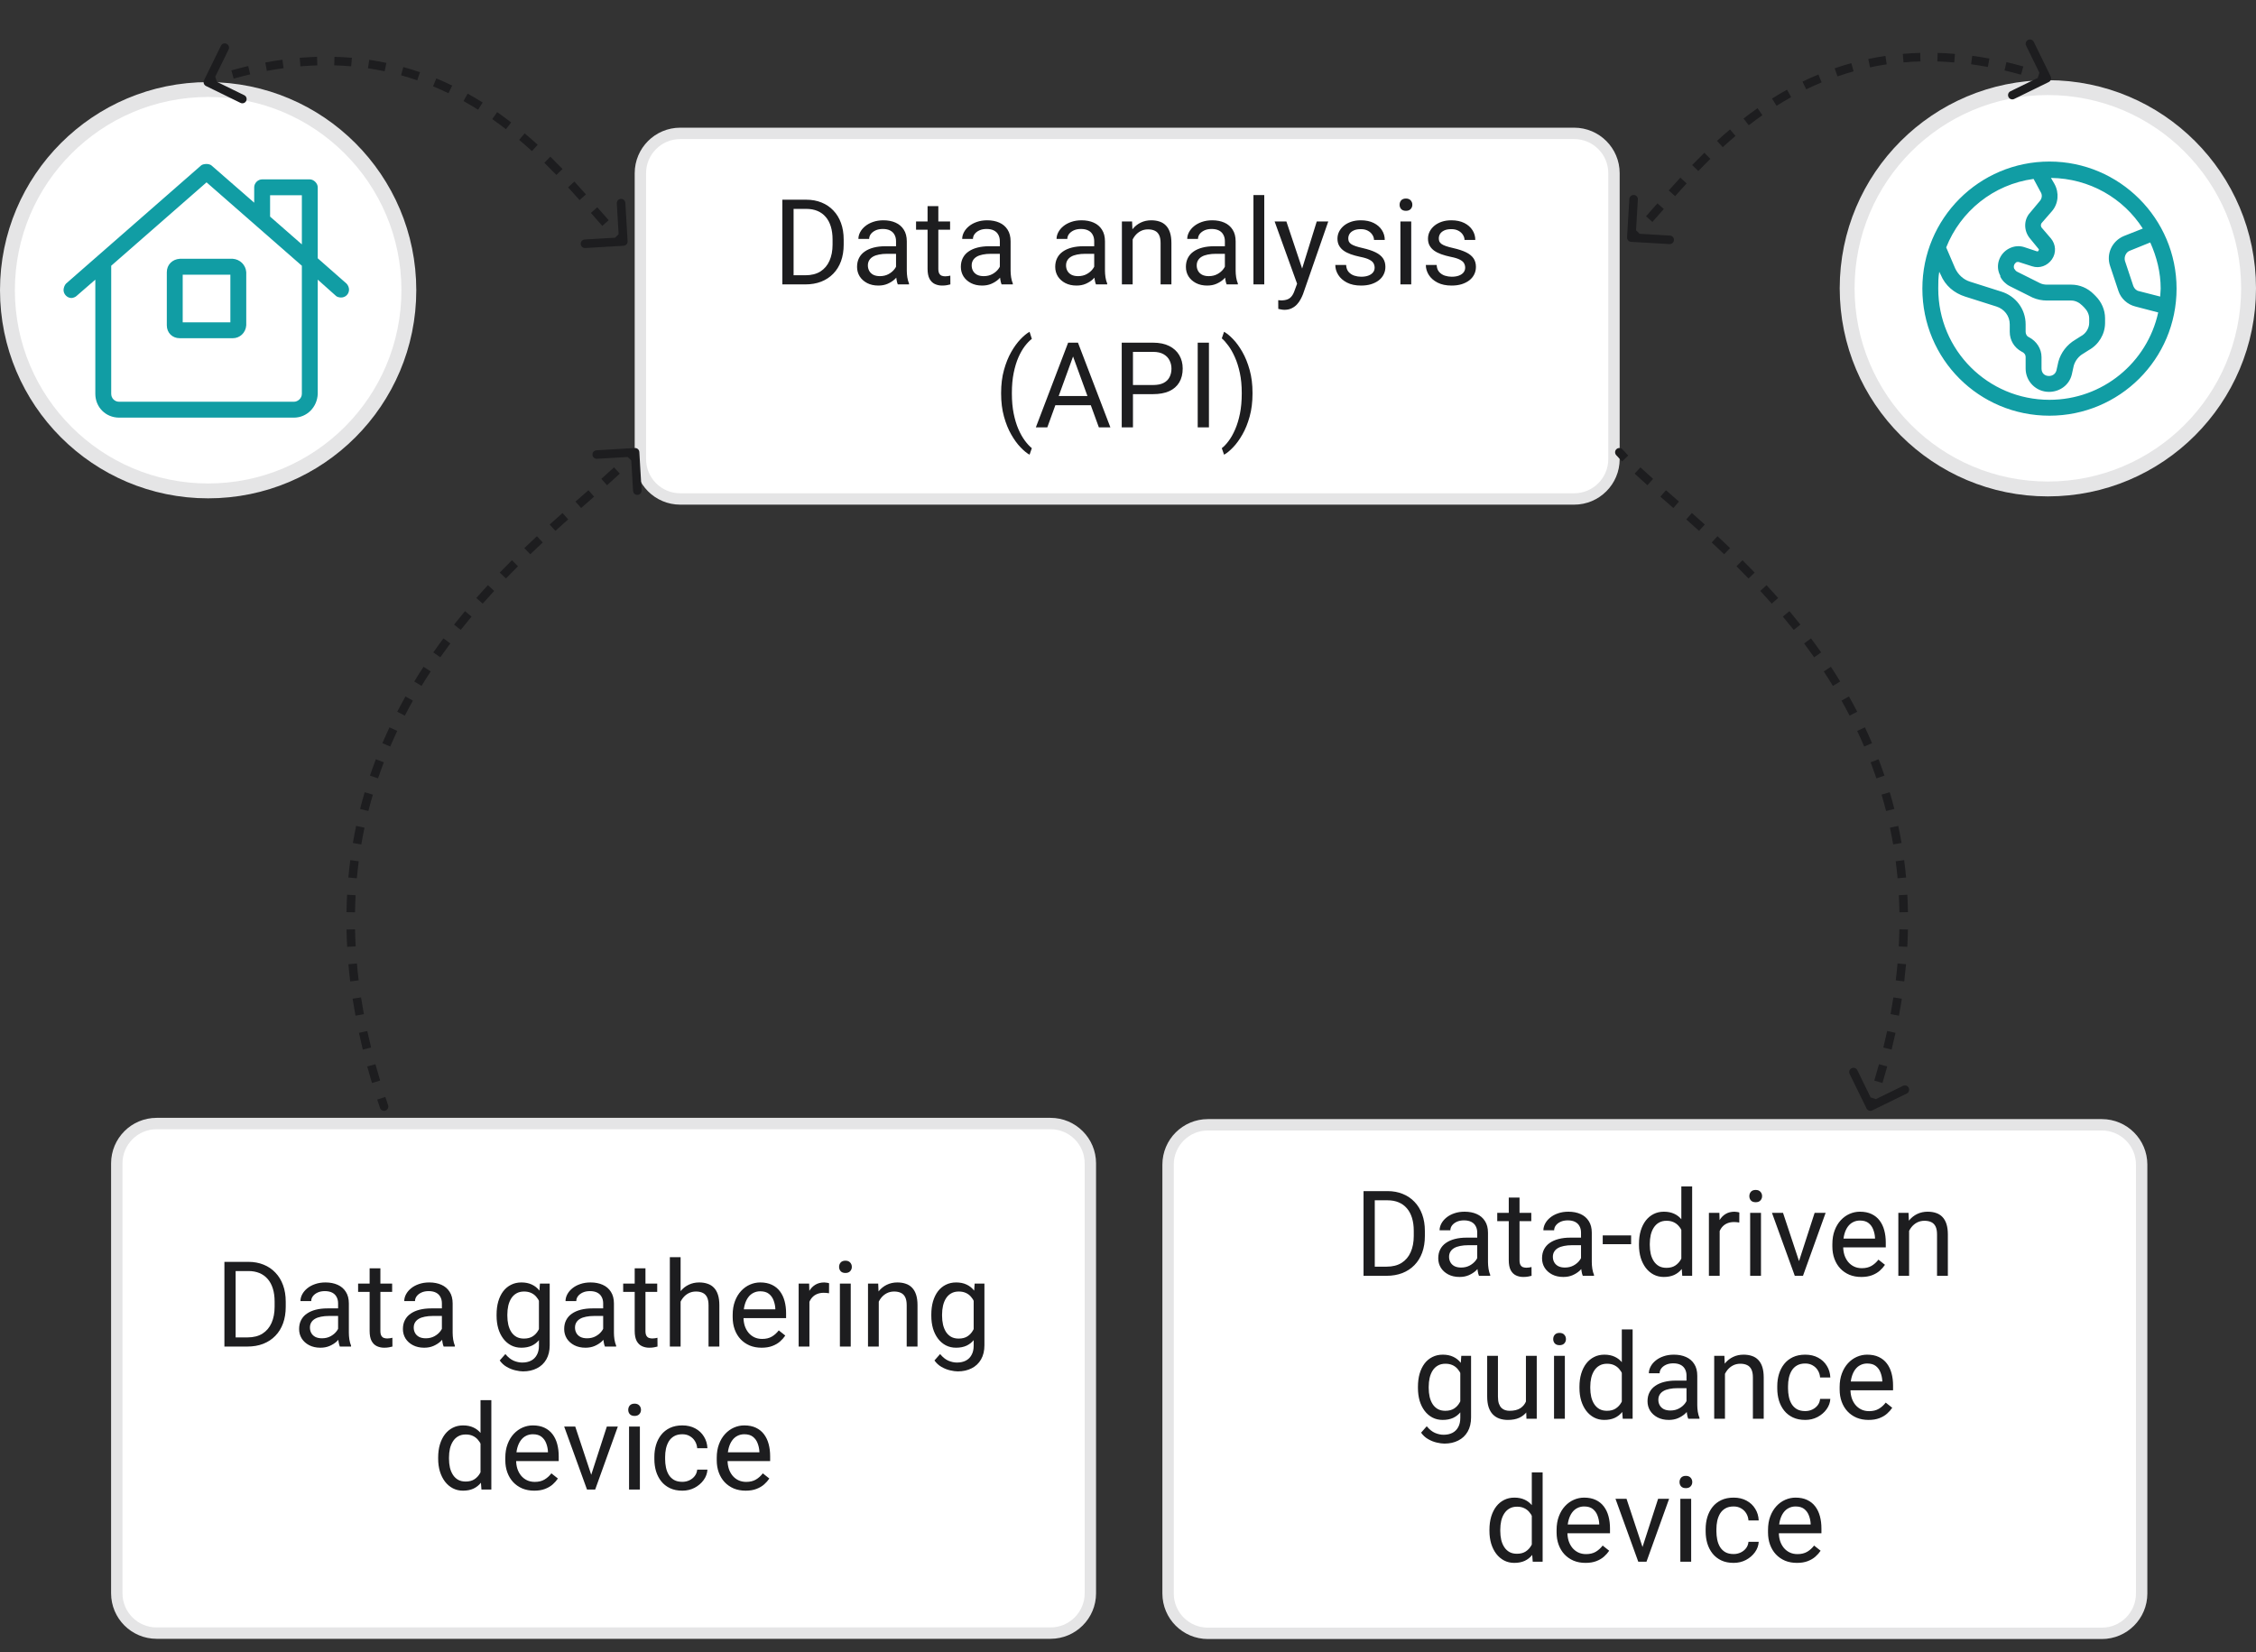 <svg width="284" height="208" viewBox="0 0 284 208" fill="none" xmlns="http://www.w3.org/2000/svg">
<rect x="0" y="0" width="284" height="208" fill="#333333" stroke="none"/>
<g clip-path="url(#clip0_1014_65620)">
<path d="M264.59 141.621H152.06C149.29 141.621 147.045 143.867 147.045 146.637V200.637C147.045 203.406 149.29 205.652 152.06 205.652H264.59C267.36 205.652 269.606 203.406 269.606 200.637V146.637C269.606 143.867 267.36 141.621 264.59 141.621Z" fill="white"/>
<path d="M264.59 141.621H152.06C149.29 141.621 147.045 143.867 147.045 146.637V200.637C147.045 203.406 149.29 205.652 152.06 205.652H264.59C267.36 205.652 269.606 203.406 269.606 200.637V146.637C269.606 143.867 267.36 141.621 264.59 141.621Z" stroke="#E5E5E6" stroke-width="1.433"/>
<path d="M174.538 160.635H172.311L172.326 159.485H174.538C175.299 159.485 175.934 159.326 176.442 159.009C176.95 158.687 177.331 158.238 177.584 157.661C177.843 157.08 177.973 156.402 177.973 155.625V154.973C177.973 154.363 177.899 153.821 177.753 153.347C177.606 152.869 177.392 152.466 177.108 152.139C176.825 151.807 176.479 151.555 176.068 151.385C175.663 151.214 175.197 151.128 174.669 151.128H172.267V149.971H174.669C175.368 149.971 176.005 150.088 176.581 150.323C177.157 150.552 177.653 150.886 178.068 151.326C178.488 151.76 178.81 152.288 179.035 152.908C179.259 153.523 179.372 154.217 179.372 154.988V155.625C179.372 156.397 179.259 157.093 179.035 157.713C178.81 158.328 178.485 158.853 178.061 159.287C177.641 159.722 177.133 160.056 176.537 160.291C175.946 160.52 175.28 160.635 174.538 160.635ZM173.065 149.971V160.635H171.652V149.971H173.065ZM185.963 159.28V155.2C185.963 154.888 185.9 154.617 185.773 154.387C185.651 154.153 185.465 153.972 185.216 153.845C184.967 153.718 184.66 153.655 184.293 153.655C183.952 153.655 183.651 153.714 183.393 153.831C183.139 153.948 182.938 154.102 182.792 154.292C182.65 154.483 182.58 154.688 182.58 154.907H181.225C181.225 154.624 181.298 154.344 181.444 154.065C181.591 153.787 181.801 153.535 182.074 153.311C182.353 153.081 182.685 152.901 183.07 152.769C183.461 152.632 183.896 152.564 184.374 152.564C184.95 152.564 185.458 152.661 185.897 152.857C186.342 153.052 186.688 153.347 186.937 153.743C187.191 154.134 187.318 154.624 187.318 155.215V158.906C187.318 159.17 187.34 159.451 187.384 159.749C187.433 160.047 187.504 160.303 187.597 160.518V160.635H186.183C186.115 160.479 186.061 160.271 186.022 160.012C185.983 159.749 185.963 159.505 185.963 159.28ZM186.198 155.83L186.212 156.782H184.843C184.457 156.782 184.113 156.814 183.81 156.878C183.507 156.936 183.253 157.027 183.048 157.149C182.843 157.271 182.687 157.425 182.58 157.61C182.472 157.791 182.418 158.003 182.418 158.247C182.418 158.496 182.475 158.723 182.587 158.928C182.699 159.134 182.868 159.297 183.092 159.419C183.322 159.536 183.603 159.595 183.935 159.595C184.35 159.595 184.716 159.507 185.033 159.331C185.351 159.156 185.602 158.941 185.788 158.687C185.978 158.433 186.081 158.186 186.095 157.947L186.674 158.599C186.64 158.804 186.547 159.031 186.396 159.28C186.244 159.529 186.042 159.768 185.788 159.998C185.539 160.222 185.241 160.41 184.894 160.562C184.552 160.708 184.167 160.781 183.737 160.781C183.2 160.781 182.729 160.677 182.323 160.467C181.923 160.257 181.61 159.976 181.386 159.624C181.166 159.268 181.056 158.87 181.056 158.43C181.056 158.006 181.139 157.632 181.305 157.31C181.471 156.983 181.71 156.712 182.023 156.497C182.335 156.277 182.711 156.111 183.151 155.999C183.59 155.886 184.081 155.83 184.623 155.83H186.198ZM192.768 152.71V153.75H188.483V152.71H192.768ZM189.933 150.784H191.288V158.672C191.288 158.941 191.33 159.143 191.413 159.28C191.496 159.417 191.603 159.507 191.735 159.551C191.867 159.595 192.008 159.617 192.16 159.617C192.272 159.617 192.389 159.607 192.511 159.588C192.638 159.563 192.733 159.544 192.797 159.529L192.804 160.635C192.697 160.669 192.555 160.701 192.379 160.73C192.208 160.764 192.001 160.781 191.757 160.781C191.425 160.781 191.12 160.716 190.841 160.584C190.563 160.452 190.341 160.232 190.175 159.925C190.014 159.612 189.933 159.192 189.933 158.665V150.784ZM199.03 159.28V155.2C199.03 154.888 198.966 154.617 198.839 154.387C198.717 154.153 198.532 153.972 198.283 153.845C198.034 153.718 197.726 153.655 197.36 153.655C197.018 153.655 196.718 153.714 196.459 153.831C196.205 153.948 196.005 154.102 195.858 154.292C195.717 154.483 195.646 154.688 195.646 154.907H194.291C194.291 154.624 194.364 154.344 194.511 154.065C194.657 153.787 194.867 153.535 195.141 153.311C195.419 153.081 195.751 152.901 196.137 152.769C196.527 152.632 196.962 152.564 197.44 152.564C198.017 152.564 198.524 152.661 198.964 152.857C199.408 153.052 199.755 153.347 200.004 153.743C200.258 154.134 200.385 154.624 200.385 155.215V158.906C200.385 159.17 200.407 159.451 200.451 159.749C200.5 160.047 200.57 160.303 200.663 160.518V160.635H199.25C199.181 160.479 199.127 160.271 199.088 160.012C199.049 159.749 199.03 159.505 199.03 159.28ZM199.264 155.83L199.279 156.782H197.909C197.523 156.782 197.179 156.814 196.876 156.878C196.574 156.936 196.32 157.027 196.115 157.149C195.91 157.271 195.753 157.425 195.646 157.61C195.539 157.791 195.485 158.003 195.485 158.247C195.485 158.496 195.541 158.723 195.653 158.928C195.766 159.134 195.934 159.297 196.159 159.419C196.388 159.536 196.669 159.595 197.001 159.595C197.416 159.595 197.782 159.507 198.1 159.331C198.417 159.156 198.668 158.941 198.854 158.687C199.044 158.433 199.147 158.186 199.162 157.947L199.74 158.599C199.706 158.804 199.613 159.031 199.462 159.28C199.311 159.529 199.108 159.768 198.854 159.998C198.605 160.222 198.307 160.41 197.96 160.562C197.619 160.708 197.233 160.781 196.803 160.781C196.266 160.781 195.795 160.677 195.39 160.467C194.989 160.257 194.677 159.976 194.452 159.624C194.232 159.268 194.123 158.87 194.123 158.43C194.123 158.006 194.206 157.632 194.372 157.31C194.538 156.983 194.777 156.712 195.089 156.497C195.402 156.277 195.778 156.111 196.217 155.999C196.657 155.886 197.147 155.83 197.689 155.83H199.264ZM205.336 155.545V156.658H201.762V155.545H205.336ZM211.657 159.097V149.385H213.019V160.635H211.774L211.657 159.097ZM206.325 156.76V156.607C206.325 156.001 206.398 155.452 206.544 154.959C206.696 154.461 206.908 154.033 207.182 153.677C207.46 153.321 207.79 153.047 208.17 152.857C208.556 152.661 208.986 152.564 209.459 152.564C209.958 152.564 210.392 152.652 210.763 152.827C211.139 152.998 211.457 153.25 211.715 153.582C211.979 153.909 212.187 154.304 212.338 154.768C212.489 155.232 212.594 155.757 212.653 156.343V157.017C212.599 157.598 212.494 158.12 212.338 158.584C212.187 159.048 211.979 159.444 211.715 159.771C211.457 160.098 211.139 160.349 210.763 160.525C210.387 160.696 209.948 160.781 209.445 160.781C208.981 160.781 208.556 160.681 208.17 160.481C207.79 160.281 207.46 160 207.182 159.639C206.908 159.278 206.696 158.853 206.544 158.364C206.398 157.871 206.325 157.337 206.325 156.76ZM207.687 156.607V156.76C207.687 157.156 207.726 157.527 207.804 157.874C207.887 158.22 208.014 158.526 208.185 158.789C208.356 159.053 208.573 159.26 208.837 159.412C209.101 159.558 209.416 159.632 209.782 159.632C210.231 159.632 210.6 159.536 210.888 159.346C211.181 159.156 211.415 158.904 211.591 158.592C211.767 158.279 211.903 157.94 212.001 157.573V155.808C211.942 155.54 211.857 155.281 211.745 155.032C211.637 154.778 211.496 154.553 211.32 154.358C211.149 154.158 210.937 153.999 210.683 153.882C210.434 153.765 210.138 153.706 209.796 153.706C209.425 153.706 209.105 153.784 208.837 153.941C208.573 154.092 208.356 154.302 208.185 154.571C208.014 154.834 207.887 155.142 207.804 155.493C207.726 155.84 207.687 156.211 207.687 156.607ZM216.483 153.955V160.635H215.128V152.71H216.447L216.483 153.955ZM218.959 152.666L218.952 153.926C218.839 153.902 218.732 153.887 218.629 153.882C218.532 153.872 218.419 153.867 218.292 153.867C217.98 153.867 217.704 153.916 217.465 154.014C217.226 154.112 217.023 154.248 216.857 154.424C216.691 154.6 216.559 154.81 216.461 155.054C216.369 155.293 216.308 155.557 216.278 155.845L215.897 156.065C215.897 155.586 215.944 155.137 216.037 154.717C216.134 154.297 216.283 153.926 216.483 153.604C216.684 153.277 216.937 153.023 217.245 152.842C217.558 152.656 217.929 152.564 218.358 152.564C218.456 152.564 218.568 152.576 218.695 152.6C218.822 152.62 218.91 152.642 218.959 152.666ZM221.684 152.71V160.635H220.321V152.71H221.684ZM220.219 150.608C220.219 150.388 220.285 150.203 220.417 150.052C220.553 149.9 220.753 149.824 221.017 149.824C221.276 149.824 221.474 149.9 221.61 150.052C221.752 150.203 221.823 150.388 221.823 150.608C221.823 150.818 221.752 150.999 221.61 151.15C221.474 151.297 221.276 151.37 221.017 151.37C220.753 151.37 220.553 151.297 220.417 151.15C220.285 150.999 220.219 150.818 220.219 150.608ZM226.269 159.412L228.437 152.71H229.821L226.972 160.635H226.063L226.269 159.412ZM224.459 152.71L226.693 159.448L226.847 160.635H225.939L223.068 152.71H224.459ZM234.311 160.781C233.759 160.781 233.258 160.689 232.809 160.503C232.365 160.313 231.981 160.047 231.659 159.705C231.342 159.363 231.098 158.958 230.927 158.489C230.756 158.02 230.67 157.508 230.67 156.951V156.643C230.67 155.999 230.766 155.425 230.956 154.922C231.146 154.414 231.405 153.985 231.732 153.633C232.06 153.281 232.431 153.015 232.846 152.835C233.261 152.654 233.69 152.564 234.135 152.564C234.701 152.564 235.189 152.661 235.6 152.857C236.015 153.052 236.354 153.325 236.618 153.677C236.881 154.024 237.077 154.434 237.204 154.907C237.331 155.376 237.394 155.889 237.394 156.446V157.053H231.476V155.948H236.039V155.845C236.02 155.493 235.946 155.152 235.819 154.82C235.697 154.488 235.502 154.214 235.233 153.999C234.965 153.784 234.599 153.677 234.135 153.677C233.827 153.677 233.544 153.743 233.285 153.875C233.026 154.002 232.804 154.192 232.619 154.446C232.433 154.7 232.289 155.01 232.187 155.376C232.084 155.742 232.033 156.165 232.033 156.643V156.951C232.033 157.327 232.084 157.681 232.187 158.013C232.294 158.34 232.448 158.628 232.648 158.877C232.853 159.126 233.1 159.322 233.388 159.463C233.681 159.605 234.013 159.676 234.384 159.676C234.862 159.676 235.268 159.578 235.6 159.383C235.932 159.187 236.222 158.926 236.471 158.599L237.292 159.251C237.121 159.51 236.903 159.756 236.64 159.99C236.376 160.225 236.051 160.415 235.666 160.562C235.285 160.708 234.833 160.781 234.311 160.781ZM240.331 154.402V160.635H238.976V152.71H240.258L240.331 154.402ZM240.009 156.372L239.445 156.35C239.45 155.808 239.53 155.308 239.687 154.849C239.843 154.385 240.062 153.982 240.346 153.64C240.629 153.299 240.966 153.035 241.356 152.849C241.752 152.659 242.189 152.564 242.667 152.564C243.058 152.564 243.41 152.617 243.722 152.725C244.035 152.827 244.301 152.993 244.521 153.223C244.745 153.452 244.916 153.75 245.033 154.116C245.15 154.478 245.209 154.92 245.209 155.442V160.635H243.847V155.427C243.847 155.012 243.786 154.68 243.664 154.431C243.542 154.177 243.363 153.994 243.129 153.882C242.895 153.765 242.606 153.706 242.265 153.706C241.928 153.706 241.62 153.777 241.342 153.919C241.068 154.06 240.832 154.256 240.631 154.505C240.436 154.754 240.282 155.039 240.17 155.362C240.062 155.679 240.009 156.016 240.009 156.372ZM183.957 170.71H185.187V178.467C185.187 179.165 185.045 179.76 184.762 180.254C184.479 180.747 184.083 181.12 183.576 181.374C183.073 181.633 182.492 181.762 181.833 181.762C181.559 181.762 181.237 181.718 180.866 181.631C180.5 181.548 180.138 181.404 179.782 181.198C179.43 180.998 179.135 180.727 178.896 180.385L179.606 179.58C179.938 179.98 180.285 180.259 180.646 180.415C181.012 180.571 181.374 180.649 181.73 180.649C182.16 180.649 182.531 180.569 182.843 180.407C183.156 180.246 183.397 180.007 183.568 179.69C183.744 179.377 183.832 178.991 183.832 178.532V172.453L183.957 170.71ZM178.5 174.76V174.607C178.5 174.001 178.571 173.452 178.712 172.959C178.859 172.461 179.066 172.033 179.335 171.677C179.608 171.321 179.938 171.047 180.324 170.857C180.709 170.661 181.144 170.564 181.627 170.564C182.125 170.564 182.56 170.652 182.931 170.827C183.307 170.998 183.625 171.25 183.883 171.582C184.147 171.909 184.354 172.304 184.506 172.768C184.657 173.232 184.762 173.757 184.821 174.343V175.017C184.767 175.598 184.662 176.12 184.506 176.584C184.354 177.048 184.147 177.444 183.883 177.771C183.625 178.098 183.307 178.349 182.931 178.525C182.555 178.696 182.116 178.781 181.613 178.781C181.139 178.781 180.709 178.681 180.324 178.481C179.943 178.281 179.616 178 179.342 177.639C179.069 177.278 178.859 176.853 178.712 176.364C178.571 175.871 178.5 175.337 178.5 174.76ZM179.855 174.607V174.76C179.855 175.156 179.894 175.527 179.972 175.874C180.055 176.22 180.18 176.526 180.346 176.789C180.517 177.053 180.734 177.26 180.998 177.412C181.261 177.558 181.576 177.632 181.942 177.632C182.392 177.632 182.763 177.536 183.056 177.346C183.349 177.156 183.581 176.904 183.751 176.592C183.927 176.279 184.064 175.94 184.162 175.573V173.808C184.108 173.54 184.025 173.281 183.913 173.032C183.805 172.778 183.664 172.553 183.488 172.358C183.317 172.158 183.104 171.999 182.851 171.882C182.597 171.765 182.299 171.706 181.957 171.706C181.586 171.706 181.266 171.784 180.998 171.941C180.734 172.092 180.517 172.302 180.346 172.571C180.18 172.834 180.055 173.142 179.972 173.493C179.894 173.84 179.855 174.211 179.855 174.607ZM192.094 176.804V170.71H193.456V178.635H192.16L192.094 176.804ZM192.35 175.134L192.914 175.119C192.914 175.647 192.858 176.135 192.746 176.584C192.638 177.029 192.462 177.414 192.218 177.741C191.974 178.069 191.654 178.325 191.259 178.51C190.863 178.691 190.382 178.781 189.816 178.781C189.43 178.781 189.076 178.725 188.754 178.613C188.437 178.501 188.163 178.327 187.934 178.093C187.704 177.859 187.526 177.553 187.399 177.177C187.277 176.802 187.216 176.35 187.216 175.823V170.71H188.571V175.837C188.571 176.194 188.61 176.489 188.688 176.723C188.771 176.953 188.881 177.136 189.018 177.273C189.159 177.405 189.315 177.497 189.486 177.551C189.662 177.605 189.843 177.632 190.028 177.632C190.604 177.632 191.061 177.522 191.398 177.302C191.735 177.077 191.977 176.777 192.123 176.401C192.274 176.02 192.35 175.598 192.35 175.134ZM196.994 170.71V178.635H195.631V170.71H196.994ZM195.529 168.608C195.529 168.388 195.595 168.203 195.727 168.052C195.863 167.9 196.063 167.824 196.327 167.824C196.586 167.824 196.784 167.9 196.92 168.052C197.062 168.203 197.133 168.388 197.133 168.608C197.133 168.818 197.062 168.999 196.92 169.15C196.784 169.297 196.586 169.37 196.327 169.37C196.063 169.37 195.863 169.297 195.727 169.15C195.595 168.999 195.529 168.818 195.529 168.608ZM204.164 177.097V167.385H205.526V178.635H204.281L204.164 177.097ZM198.832 174.76V174.607C198.832 174.001 198.905 173.452 199.052 172.959C199.203 172.461 199.416 172.033 199.689 171.677C199.967 171.321 200.297 171.047 200.678 170.857C201.063 170.661 201.493 170.564 201.967 170.564C202.465 170.564 202.899 170.652 203.271 170.827C203.646 170.998 203.964 171.25 204.223 171.582C204.486 171.909 204.694 172.304 204.845 172.768C204.997 173.232 205.102 173.757 205.16 174.343V175.017C205.106 175.598 205.001 176.12 204.845 176.584C204.694 177.048 204.486 177.444 204.223 177.771C203.964 178.098 203.646 178.349 203.271 178.525C202.895 178.696 202.455 178.781 201.952 178.781C201.488 178.781 201.063 178.681 200.678 178.481C200.297 178.281 199.967 178 199.689 177.639C199.416 177.278 199.203 176.853 199.052 176.364C198.905 175.871 198.832 175.337 198.832 174.76ZM200.194 174.607V174.76C200.194 175.156 200.233 175.527 200.312 175.874C200.395 176.22 200.521 176.526 200.692 176.789C200.863 177.053 201.081 177.26 201.344 177.412C201.608 177.558 201.923 177.632 202.289 177.632C202.738 177.632 203.107 177.536 203.395 177.346C203.688 177.156 203.922 176.904 204.098 176.592C204.274 176.279 204.411 175.94 204.508 175.573V173.808C204.45 173.54 204.364 173.281 204.252 173.032C204.145 172.778 204.003 172.553 203.827 172.358C203.656 172.158 203.444 171.999 203.19 171.882C202.941 171.765 202.646 171.706 202.304 171.706C201.933 171.706 201.613 171.784 201.344 171.941C201.081 172.092 200.863 172.302 200.692 172.571C200.521 172.834 200.395 173.142 200.312 173.493C200.233 173.84 200.194 174.211 200.194 174.607ZM212.309 177.28V173.2C212.309 172.888 212.245 172.617 212.118 172.387C211.996 172.153 211.811 171.972 211.562 171.845C211.312 171.718 211.005 171.655 210.639 171.655C210.297 171.655 209.997 171.714 209.738 171.831C209.484 171.948 209.284 172.102 209.137 172.292C208.996 172.483 208.925 172.688 208.925 172.907H207.57C207.57 172.624 207.643 172.344 207.79 172.065C207.936 171.787 208.146 171.535 208.419 171.311C208.698 171.081 209.03 170.901 209.416 170.769C209.806 170.632 210.241 170.564 210.719 170.564C211.295 170.564 211.803 170.661 212.243 170.857C212.687 171.052 213.034 171.347 213.283 171.743C213.537 172.134 213.664 172.624 213.664 173.215V176.906C213.664 177.17 213.686 177.451 213.729 177.749C213.778 178.047 213.849 178.303 213.942 178.518V178.635H212.528C212.46 178.479 212.406 178.271 212.367 178.012C212.328 177.749 212.309 177.505 212.309 177.28ZM212.543 173.83L212.558 174.782H211.188C210.802 174.782 210.458 174.814 210.155 174.878C209.853 174.936 209.599 175.027 209.394 175.149C209.188 175.271 209.032 175.425 208.925 175.61C208.817 175.791 208.764 176.003 208.764 176.247C208.764 176.496 208.82 176.723 208.932 176.928C209.044 177.134 209.213 177.297 209.437 177.419C209.667 177.536 209.948 177.595 210.28 177.595C210.695 177.595 211.061 177.507 211.378 177.331C211.696 177.156 211.947 176.941 212.133 176.687C212.323 176.433 212.426 176.186 212.44 175.947L213.019 176.599C212.985 176.804 212.892 177.031 212.741 177.28C212.589 177.529 212.387 177.768 212.133 177.998C211.884 178.222 211.586 178.41 211.239 178.562C210.897 178.708 210.512 178.781 210.082 178.781C209.545 178.781 209.074 178.677 208.668 178.467C208.268 178.257 207.956 177.976 207.731 177.624C207.511 177.268 207.401 176.87 207.401 176.43C207.401 176.006 207.484 175.632 207.65 175.31C207.816 174.983 208.056 174.712 208.368 174.497C208.681 174.277 209.057 174.111 209.496 173.999C209.936 173.886 210.426 173.83 210.968 173.83H212.543ZM217.15 172.402V178.635H215.795V170.71H217.077L217.15 172.402ZM216.828 174.372L216.264 174.35C216.269 173.808 216.349 173.308 216.505 172.849C216.662 172.385 216.881 171.982 217.165 171.64C217.448 171.299 217.785 171.035 218.175 170.849C218.571 170.659 219.008 170.564 219.486 170.564C219.877 170.564 220.229 170.617 220.541 170.725C220.854 170.827 221.12 170.993 221.339 171.223C221.564 171.452 221.735 171.75 221.852 172.116C221.969 172.478 222.028 172.92 222.028 173.442V178.635H220.666V173.427C220.666 173.012 220.604 172.68 220.482 172.431C220.36 172.177 220.182 171.994 219.948 171.882C219.713 171.765 219.425 171.706 219.083 171.706C218.747 171.706 218.439 171.777 218.161 171.919C217.887 172.06 217.65 172.256 217.45 172.505C217.255 172.754 217.101 173.039 216.989 173.362C216.881 173.679 216.828 174.016 216.828 174.372ZM227.257 177.668C227.58 177.668 227.877 177.602 228.151 177.47C228.424 177.339 228.649 177.158 228.825 176.928C229 176.694 229.101 176.428 229.125 176.13H230.414C230.39 176.599 230.231 177.036 229.938 177.441C229.65 177.842 229.271 178.166 228.803 178.415C228.334 178.659 227.819 178.781 227.257 178.781C226.662 178.781 226.142 178.677 225.697 178.467C225.258 178.257 224.892 177.968 224.599 177.602C224.311 177.236 224.093 176.816 223.947 176.343C223.805 175.864 223.734 175.359 223.734 174.826V174.519C223.734 173.987 223.805 173.484 223.947 173.01C224.093 172.531 224.311 172.109 224.599 171.743C224.892 171.377 225.258 171.089 225.697 170.879C226.142 170.669 226.662 170.564 227.257 170.564C227.877 170.564 228.419 170.691 228.883 170.945C229.347 171.194 229.711 171.535 229.975 171.97C230.243 172.4 230.39 172.888 230.414 173.435H229.125C229.101 173.108 229.008 172.812 228.847 172.549C228.69 172.285 228.476 172.075 228.202 171.919C227.934 171.758 227.619 171.677 227.257 171.677C226.842 171.677 226.493 171.76 226.21 171.926C225.932 172.087 225.709 172.307 225.543 172.585C225.382 172.859 225.265 173.164 225.192 173.501C225.124 173.833 225.089 174.172 225.089 174.519V174.826C225.089 175.173 225.124 175.515 225.192 175.852C225.26 176.189 225.375 176.494 225.536 176.767C225.702 177.041 225.924 177.26 226.203 177.427C226.486 177.588 226.837 177.668 227.257 177.668ZM235.226 178.781C234.674 178.781 234.174 178.689 233.725 178.503C233.28 178.313 232.897 178.047 232.575 177.705C232.257 177.363 232.013 176.958 231.842 176.489C231.671 176.02 231.586 175.508 231.586 174.951V174.643C231.586 173.999 231.681 173.425 231.872 172.922C232.062 172.414 232.321 171.985 232.648 171.633C232.975 171.281 233.346 171.015 233.761 170.835C234.176 170.654 234.606 170.564 235.05 170.564C235.617 170.564 236.105 170.661 236.515 170.857C236.93 171.052 237.27 171.325 237.533 171.677C237.797 172.024 237.992 172.434 238.119 172.907C238.246 173.376 238.31 173.889 238.31 174.446V175.053H232.392V173.948H236.955V173.845C236.935 173.493 236.862 173.152 236.735 172.82C236.613 172.488 236.417 172.214 236.149 171.999C235.88 171.784 235.514 171.677 235.05 171.677C234.743 171.677 234.459 171.743 234.201 171.875C233.942 172.002 233.72 172.192 233.534 172.446C233.349 172.7 233.205 173.01 233.102 173.376C233 173.742 232.948 174.165 232.948 174.643V174.951C232.948 175.327 233 175.681 233.102 176.013C233.209 176.34 233.363 176.628 233.563 176.877C233.769 177.126 234.015 177.322 234.303 177.463C234.596 177.605 234.928 177.676 235.299 177.676C235.778 177.676 236.183 177.578 236.515 177.383C236.847 177.187 237.138 176.926 237.387 176.599L238.207 177.251C238.036 177.51 237.819 177.756 237.555 177.99C237.292 178.225 236.967 178.415 236.581 178.562C236.2 178.708 235.749 178.781 235.226 178.781ZM192.833 195.097V185.385H194.196V196.635H192.951L192.833 195.097ZM187.501 192.76V192.607C187.501 192.001 187.575 191.452 187.721 190.959C187.873 190.461 188.085 190.033 188.358 189.677C188.637 189.321 188.966 189.047 189.347 188.857C189.733 188.661 190.163 188.564 190.636 188.564C191.134 188.564 191.569 188.652 191.94 188.827C192.316 188.998 192.633 189.25 192.892 189.582C193.156 189.909 193.363 190.304 193.515 190.768C193.666 191.232 193.771 191.757 193.83 192.343V193.017C193.776 193.598 193.671 194.12 193.515 194.584C193.363 195.048 193.156 195.444 192.892 195.771C192.633 196.098 192.316 196.349 191.94 196.525C191.564 196.696 191.125 196.781 190.622 196.781C190.158 196.781 189.733 196.681 189.347 196.481C188.966 196.281 188.637 196 188.358 195.639C188.085 195.278 187.873 194.853 187.721 194.364C187.575 193.871 187.501 193.337 187.501 192.76ZM188.864 192.607V192.76C188.864 193.156 188.903 193.527 188.981 193.874C189.064 194.22 189.191 194.526 189.362 194.789C189.533 195.053 189.75 195.26 190.014 195.412C190.277 195.558 190.592 195.632 190.958 195.632C191.408 195.632 191.776 195.536 192.064 195.346C192.357 195.156 192.592 194.904 192.768 194.592C192.943 194.279 193.08 193.94 193.178 193.573V191.808C193.119 191.54 193.034 191.281 192.921 191.032C192.814 190.778 192.672 190.553 192.497 190.358C192.326 190.158 192.113 189.999 191.859 189.882C191.61 189.765 191.315 189.706 190.973 189.706C190.602 189.706 190.282 189.784 190.014 189.941C189.75 190.092 189.533 190.302 189.362 190.571C189.191 190.834 189.064 191.142 188.981 191.493C188.903 191.84 188.864 192.211 188.864 192.607ZM199.594 196.781C199.042 196.781 198.542 196.689 198.092 196.503C197.648 196.313 197.265 196.047 196.942 195.705C196.625 195.363 196.381 194.958 196.21 194.489C196.039 194.02 195.954 193.508 195.954 192.951V192.643C195.954 191.999 196.049 191.425 196.239 190.922C196.43 190.414 196.688 189.985 197.016 189.633C197.343 189.281 197.714 189.015 198.129 188.835C198.544 188.654 198.974 188.564 199.418 188.564C199.984 188.564 200.473 188.661 200.883 188.857C201.298 189.052 201.637 189.325 201.901 189.677C202.165 190.024 202.36 190.434 202.487 190.907C202.614 191.376 202.677 191.889 202.677 192.446V193.053H196.759V191.948H201.322V191.845C201.303 191.493 201.229 191.152 201.103 190.82C200.98 190.488 200.785 190.214 200.517 189.999C200.248 189.784 199.882 189.677 199.418 189.677C199.11 189.677 198.827 189.743 198.568 189.875C198.31 190.002 198.087 190.192 197.902 190.446C197.716 190.7 197.572 191.01 197.47 191.376C197.367 191.742 197.316 192.165 197.316 192.643V192.951C197.316 193.327 197.367 193.681 197.47 194.013C197.577 194.34 197.731 194.628 197.931 194.877C198.136 195.126 198.383 195.322 198.671 195.463C198.964 195.605 199.296 195.676 199.667 195.676C200.146 195.676 200.551 195.578 200.883 195.383C201.215 195.187 201.505 194.926 201.754 194.599L202.575 195.251C202.404 195.51 202.187 195.756 201.923 195.99C201.659 196.225 201.334 196.415 200.949 196.562C200.568 196.708 200.116 196.781 199.594 196.781ZM206.566 195.412L208.734 188.71H210.119L207.27 196.635H206.361L206.566 195.412ZM204.757 188.71L206.991 195.448L207.145 196.635H206.237L203.366 188.71H204.757ZM212.895 188.71V196.635H211.532V188.71H212.895ZM211.43 186.608C211.43 186.388 211.496 186.203 211.627 186.052C211.764 185.9 211.964 185.824 212.228 185.824C212.487 185.824 212.685 185.9 212.821 186.052C212.963 186.203 213.034 186.388 213.034 186.608C213.034 186.818 212.963 186.999 212.821 187.15C212.685 187.297 212.487 187.37 212.228 187.37C211.964 187.37 211.764 187.297 211.627 187.15C211.496 186.999 211.43 186.818 211.43 186.608ZM218.241 195.668C218.563 195.668 218.861 195.602 219.135 195.47C219.408 195.339 219.633 195.158 219.809 194.928C219.984 194.694 220.084 194.428 220.109 194.13H221.398C221.374 194.599 221.215 195.036 220.922 195.441C220.634 195.842 220.255 196.166 219.787 196.415C219.318 196.659 218.803 196.781 218.241 196.781C217.646 196.781 217.125 196.677 216.681 196.467C216.242 196.257 215.875 195.968 215.583 195.602C215.294 195.236 215.077 194.816 214.931 194.343C214.789 193.864 214.718 193.359 214.718 192.826V192.519C214.718 191.987 214.789 191.484 214.931 191.01C215.077 190.531 215.294 190.109 215.583 189.743C215.875 189.377 216.242 189.089 216.681 188.879C217.125 188.669 217.646 188.564 218.241 188.564C218.861 188.564 219.403 188.691 219.867 188.945C220.331 189.194 220.695 189.535 220.958 189.97C221.227 190.4 221.374 190.888 221.398 191.435H220.109C220.084 191.108 219.992 190.812 219.831 190.549C219.674 190.285 219.459 190.075 219.186 189.919C218.917 189.758 218.603 189.677 218.241 189.677C217.826 189.677 217.477 189.76 217.194 189.926C216.916 190.087 216.693 190.307 216.527 190.585C216.366 190.859 216.249 191.164 216.176 191.501C216.107 191.833 216.073 192.172 216.073 192.519V192.826C216.073 193.173 216.107 193.515 216.176 193.852C216.244 194.189 216.359 194.494 216.52 194.767C216.686 195.041 216.908 195.26 217.187 195.427C217.47 195.588 217.821 195.668 218.241 195.668ZM226.21 196.781C225.658 196.781 225.158 196.689 224.708 196.503C224.264 196.313 223.881 196.047 223.559 195.705C223.241 195.363 222.997 194.958 222.826 194.489C222.655 194.02 222.57 193.508 222.57 192.951V192.643C222.57 191.999 222.665 191.425 222.855 190.922C223.046 190.414 223.305 189.985 223.632 189.633C223.959 189.281 224.33 189.015 224.745 188.835C225.16 188.654 225.59 188.564 226.034 188.564C226.601 188.564 227.089 188.661 227.499 188.857C227.914 189.052 228.253 189.325 228.517 189.677C228.781 190.024 228.976 190.434 229.103 190.907C229.23 191.376 229.293 191.889 229.293 192.446V193.053H223.375V191.948H227.938V191.845C227.919 191.493 227.846 191.152 227.719 190.82C227.597 190.488 227.401 190.214 227.133 189.999C226.864 189.784 226.498 189.677 226.034 189.677C225.727 189.677 225.443 189.743 225.185 189.875C224.926 190.002 224.704 190.192 224.518 190.446C224.333 190.7 224.188 191.01 224.086 191.376C223.983 191.742 223.932 192.165 223.932 192.643V192.951C223.932 193.327 223.983 193.681 224.086 194.013C224.193 194.34 224.347 194.628 224.547 194.877C224.752 195.126 224.999 195.322 225.287 195.463C225.58 195.605 225.912 195.676 226.283 195.676C226.762 195.676 227.167 195.578 227.499 195.383C227.831 195.187 228.122 194.926 228.371 194.599L229.191 195.251C229.02 195.51 228.803 195.756 228.539 195.99C228.275 196.225 227.951 196.415 227.565 196.562C227.184 196.708 226.732 196.781 226.21 196.781Z" fill="#1D1D1F"/>
<path d="M26.202 61.809C40.157 61.809 51.469 50.496 51.469 36.542C51.469 22.588 40.157 11.275 26.202 11.275C12.248 11.275 0.936 22.588 0.936 36.542C0.936 50.496 12.248 61.809 26.202 61.809Z" fill="white" stroke="#E5E5E6" stroke-width="1.872"/>
<path d="M43.625 35.709C43.812 35.897 43.938 36.209 43.938 36.459C43.938 37.022 43.5 37.459 42.938 37.459C42.75 37.459 42.438 37.397 42.312 37.272L40 35.209V49.584C39.938 51.272 38.625 52.584 37 52.584H15C13.312 52.584 12 51.272 12 49.584V35.209L9.625 37.272C9.5 37.397 9.188 37.522 9 37.522C8.438 37.522 8 37.022 8 36.522C8 36.272 8.125 35.897 8.312 35.709L25.312 20.834C25.438 20.709 25.75 20.646 26 20.646C26.188 20.646 26.5 20.709 26.625 20.834L32 25.521V23.584C32 23.084 32.438 22.584 33 22.584H39C39.5 22.584 40 23.084 40 23.584V32.522L43.625 35.709ZM38 49.584V33.459L26 22.959L14 33.459V49.584C14 50.147 14.438 50.584 15 50.584H37C37.5 50.584 38 50.147 38 49.584ZM38 30.771V24.584H34V27.271L38 30.771ZM21 34.272C21 33.334 21.688 32.647 22.625 32.584H29.312C30.188 32.647 30.938 33.334 31 34.272V40.959C30.938 41.897 30.188 42.584 29.312 42.584H22.625C21.688 42.584 21 41.897 21 40.959V34.272ZM23 34.584V40.584H29V34.584H23Z" fill="#119DA4"/>
<path d="M257.798 61.565C271.752 61.565 283.064 50.252 283.064 36.298C283.064 22.343 271.752 11.031 257.798 11.031C243.843 11.031 232.531 22.343 232.531 36.298C232.531 50.252 243.843 61.565 257.798 61.565Z" fill="white" stroke="#E5E5E6" stroke-width="1.872"/>
<path d="M242 36.34C242 27.527 249.125 20.34 258 20.34C266.812 20.34 274 27.527 274 36.34C274 45.215 266.812 52.34 258 52.34C249.125 52.34 242 45.215 242 36.34ZM258 50.34C264.688 50.34 270.312 45.652 271.688 39.34L268.812 38.59C267.812 38.34 267 37.59 266.688 36.652L265.625 33.465C265.125 31.965 265.875 30.34 267.375 29.715L269.75 28.777C267.312 24.965 263.062 22.465 258.188 22.402L258.625 23.152C259.25 24.277 259.125 25.652 258.312 26.59L257.062 28.027C256.875 28.215 256.875 28.527 257.062 28.715L258.188 30.027C258.812 30.777 258.875 31.84 258.312 32.652C257.75 33.465 256.75 33.84 255.812 33.527L254.25 33.027C254.125 32.965 253.938 32.965 253.812 33.027C253.562 33.215 253.438 33.527 253.562 33.84L253.625 33.902C253.688 34.027 253.812 34.152 253.938 34.215L256.812 35.652C257.062 35.777 257.375 35.84 257.688 35.84H260.75C261.812 35.84 262.812 36.277 263.562 37.027L263.812 37.277C264.562 38.027 265 39.027 265 40.09V40.652C265 42.09 264.188 43.402 262.938 44.09L262.25 44.527C261.688 44.84 261.25 45.402 261.062 46.027L260.812 47.152C260.5 48.465 259.312 49.34 257.938 49.34C256.312 49.34 255 48.027 255 46.402V44.965C255 44.652 254.812 44.402 254.5 44.277C253.562 43.777 253 42.84 253 41.777V40.84C253 39.777 252.312 38.902 251.312 38.59L247.375 37.34C246 36.902 244.875 35.965 244.312 34.59L244.125 34.215C244 34.902 244 35.652 244 36.34C244 44.09 250.25 50.34 258 50.34ZM245 31.152L246.125 33.777C246.5 34.59 247.188 35.215 248 35.465L251.938 36.715C253.75 37.277 255 38.902 255 40.84V41.777C255 42.027 255.125 42.34 255.438 42.465C256.375 42.965 257 43.902 257 44.965V46.402C257 46.965 257.375 47.34 257.938 47.34C258.375 47.34 258.75 47.09 258.875 46.652L259.125 45.527C259.438 44.402 260.188 43.402 261.25 42.777L261.938 42.34C262.562 42.027 263 41.34 263 40.652V40.09C263 39.59 262.75 39.09 262.375 38.715L262.125 38.465C261.75 38.09 261.25 37.84 260.75 37.84H257.688C257.062 37.84 256.438 37.715 255.875 37.465L253 36.027C252.5 35.777 252.062 35.34 251.812 34.84V34.715C251.125 33.465 251.688 31.902 252.938 31.277C253.562 30.965 254.25 30.902 254.938 31.152L256.438 31.652C256.5 31.652 256.625 31.652 256.625 31.527C256.688 31.465 256.688 31.402 256.625 31.34L255.5 29.965C254.75 29.027 254.75 27.652 255.562 26.777L256.812 25.277C257.062 24.965 257.125 24.527 256.875 24.152L256 22.527C250.938 23.215 246.812 26.59 245 31.152ZM270.688 30.527L268.062 31.59C267.625 31.777 267.375 32.34 267.5 32.84L268.562 36.027C268.688 36.34 268.938 36.59 269.25 36.652L271.938 37.34C271.938 37.027 272 36.715 272 36.34C272 34.277 271.5 32.34 270.688 30.527Z" fill="#119DA4"/>
<path d="M132.247 141.463H19.717C16.947 141.463 14.701 143.708 14.701 146.478V200.609C14.701 203.379 16.947 205.624 19.717 205.624H132.247C135.017 205.624 137.262 203.379 137.262 200.609V146.478C137.262 143.708 135.017 141.463 132.247 141.463Z" fill="white"/>
<path d="M132.247 141.463H19.717C16.947 141.463 14.701 143.708 14.701 146.478V200.609C14.701 203.379 16.947 205.624 19.717 205.624H132.247C135.017 205.624 137.262 203.379 137.262 200.609V146.478C137.262 143.708 135.017 141.463 132.247 141.463Z" stroke="#E5E5E6" stroke-width="1.433"/>
<path d="M31.136 169.543H28.909L28.924 168.393H31.136C31.898 168.393 32.532 168.234 33.04 167.917C33.548 167.594 33.929 167.145 34.183 166.569C34.441 165.988 34.571 165.309 34.571 164.533V163.881C34.571 163.271 34.498 162.729 34.351 162.255C34.205 161.777 33.99 161.374 33.707 161.047C33.423 160.715 33.077 160.463 32.666 160.292C32.261 160.121 31.795 160.036 31.268 160.036H28.865V158.879H31.268C31.966 158.879 32.603 158.996 33.179 159.23C33.755 159.46 34.251 159.794 34.666 160.234C35.086 160.668 35.408 161.196 35.633 161.816C35.857 162.431 35.97 163.124 35.97 163.896V164.533C35.97 165.304 35.857 166 35.633 166.62C35.408 167.236 35.084 167.76 34.659 168.195C34.239 168.63 33.731 168.964 33.135 169.198C32.544 169.428 31.878 169.543 31.136 169.543ZM29.664 158.879V169.543H28.25V158.879H29.664ZM42.562 168.188V164.108C42.562 163.796 42.498 163.525 42.371 163.295C42.249 163.061 42.063 162.88 41.815 162.753C41.565 162.626 41.258 162.563 40.892 162.563C40.55 162.563 40.249 162.621 39.991 162.739C39.737 162.856 39.537 163.01 39.39 163.2C39.248 163.39 39.178 163.595 39.178 163.815H37.823C37.823 163.532 37.896 163.251 38.042 162.973C38.189 162.695 38.399 162.443 38.672 162.218C38.951 161.989 39.283 161.808 39.669 161.677C40.059 161.54 40.494 161.471 40.972 161.471C41.548 161.471 42.056 161.569 42.496 161.764C42.94 161.96 43.287 162.255 43.536 162.651C43.79 163.041 43.916 163.532 43.916 164.123V167.814C43.916 168.078 43.938 168.359 43.982 168.656C44.031 168.954 44.102 169.211 44.195 169.426V169.543H42.781C42.713 169.386 42.659 169.179 42.62 168.92C42.581 168.656 42.562 168.412 42.562 168.188ZM42.796 164.738L42.811 165.69H41.441C41.055 165.69 40.711 165.722 40.408 165.785C40.105 165.844 39.852 165.934 39.647 166.056C39.441 166.178 39.285 166.332 39.178 166.518C39.07 166.698 39.017 166.911 39.017 167.155C39.017 167.404 39.073 167.631 39.185 167.836C39.297 168.041 39.466 168.205 39.69 168.327C39.92 168.444 40.201 168.503 40.533 168.503C40.948 168.503 41.314 168.415 41.631 168.239C41.949 168.063 42.2 167.848 42.386 167.594C42.576 167.341 42.679 167.094 42.693 166.855L43.272 167.507C43.238 167.712 43.145 167.939 42.994 168.188C42.842 168.437 42.64 168.676 42.386 168.906C42.137 169.13 41.839 169.318 41.492 169.469C41.15 169.616 40.765 169.689 40.335 169.689C39.798 169.689 39.327 169.584 38.921 169.374C38.521 169.164 38.209 168.884 37.984 168.532C37.764 168.176 37.654 167.778 37.654 167.338C37.654 166.913 37.737 166.54 37.903 166.218C38.069 165.89 38.309 165.619 38.621 165.405C38.934 165.185 39.31 165.019 39.749 164.906C40.188 164.794 40.679 164.738 41.221 164.738H42.796ZM49.366 161.618V162.658H45.081V161.618H49.366ZM46.531 159.692H47.886V167.58C47.886 167.848 47.928 168.051 48.011 168.188C48.094 168.324 48.201 168.415 48.333 168.459C48.465 168.503 48.606 168.525 48.758 168.525C48.87 168.525 48.987 168.515 49.109 168.495C49.236 168.471 49.332 168.451 49.395 168.437L49.402 169.543C49.295 169.577 49.153 169.609 48.977 169.638C48.807 169.672 48.599 169.689 48.355 169.689C48.023 169.689 47.718 169.623 47.44 169.491C47.161 169.36 46.939 169.14 46.773 168.832C46.612 168.52 46.531 168.1 46.531 167.573V159.692ZM55.628 168.188V164.108C55.628 163.796 55.565 163.525 55.438 163.295C55.315 163.061 55.13 162.88 54.881 162.753C54.632 162.626 54.324 162.563 53.958 162.563C53.616 162.563 53.316 162.621 53.057 162.739C52.803 162.856 52.603 163.01 52.457 163.2C52.315 163.39 52.244 163.595 52.244 163.815H50.889C50.889 163.532 50.962 163.251 51.109 162.973C51.255 162.695 51.465 162.443 51.739 162.218C52.017 161.989 52.349 161.808 52.735 161.677C53.126 161.54 53.56 161.471 54.039 161.471C54.615 161.471 55.123 161.569 55.562 161.764C56.006 161.96 56.353 162.255 56.602 162.651C56.856 163.041 56.983 163.532 56.983 164.123V167.814C56.983 168.078 57.005 168.359 57.049 168.656C57.098 168.954 57.169 169.211 57.261 169.426V169.543H55.848C55.779 169.386 55.726 169.179 55.687 168.92C55.648 168.656 55.628 168.412 55.628 168.188ZM55.862 164.738L55.877 165.69H54.507C54.122 165.69 53.777 165.722 53.475 165.785C53.172 165.844 52.918 165.934 52.713 166.056C52.508 166.178 52.352 166.332 52.244 166.518C52.137 166.698 52.083 166.911 52.083 167.155C52.083 167.404 52.139 167.631 52.252 167.836C52.364 168.041 52.532 168.205 52.757 168.327C52.986 168.444 53.267 168.503 53.599 168.503C54.014 168.503 54.38 168.415 54.698 168.239C55.015 168.063 55.267 167.848 55.452 167.594C55.643 167.341 55.745 167.094 55.76 166.855L56.338 167.507C56.304 167.712 56.211 167.939 56.06 168.188C55.909 168.437 55.706 168.676 55.452 168.906C55.203 169.13 54.905 169.318 54.559 169.469C54.217 169.616 53.831 169.689 53.401 169.689C52.864 169.689 52.393 169.584 51.988 169.374C51.587 169.164 51.275 168.884 51.05 168.532C50.831 168.176 50.721 167.778 50.721 167.338C50.721 166.913 50.804 166.54 50.97 166.218C51.136 165.89 51.375 165.619 51.688 165.405C52 165.185 52.376 165.019 52.815 164.906C53.255 164.794 53.746 164.738 54.288 164.738H55.862ZM67.969 161.618H69.2V169.374C69.2 170.073 69.058 170.668 68.775 171.161C68.492 171.655 68.096 172.028 67.588 172.282C67.085 172.541 66.504 172.67 65.845 172.67C65.572 172.67 65.249 172.626 64.878 172.538C64.512 172.455 64.151 172.311 63.794 172.106C63.443 171.906 63.148 171.635 62.908 171.293L63.619 170.488C63.951 170.888 64.297 171.166 64.659 171.323C65.025 171.479 65.386 171.557 65.743 171.557C66.172 171.557 66.543 171.476 66.856 171.315C67.168 171.154 67.41 170.915 67.581 170.597C67.757 170.285 67.845 169.899 67.845 169.44V163.361L67.969 161.618ZM62.513 165.668V165.514C62.513 164.909 62.584 164.36 62.725 163.866C62.872 163.368 63.079 162.941 63.348 162.585C63.621 162.228 63.951 161.955 64.336 161.764C64.722 161.569 65.157 161.471 65.64 161.471C66.138 161.471 66.573 161.559 66.944 161.735C67.32 161.906 67.637 162.157 67.896 162.489C68.16 162.817 68.367 163.212 68.519 163.676C68.67 164.14 68.775 164.665 68.834 165.251V165.925C68.78 166.506 68.675 167.028 68.519 167.492C68.367 167.956 68.16 168.351 67.896 168.678C67.637 169.006 67.32 169.257 66.944 169.433C66.568 169.604 66.128 169.689 65.626 169.689C65.152 169.689 64.722 169.589 64.336 169.389C63.956 169.189 63.628 168.908 63.355 168.547C63.082 168.185 62.872 167.76 62.725 167.272C62.584 166.779 62.513 166.244 62.513 165.668ZM63.868 165.514V165.668C63.868 166.064 63.907 166.435 63.985 166.781C64.068 167.128 64.192 167.433 64.358 167.697C64.529 167.961 64.747 168.168 65.01 168.32C65.274 168.466 65.589 168.539 65.955 168.539C66.404 168.539 66.775 168.444 67.068 168.254C67.361 168.063 67.593 167.812 67.764 167.499C67.94 167.187 68.077 166.847 68.174 166.481V164.716C68.121 164.448 68.038 164.189 67.925 163.94C67.818 163.686 67.676 163.461 67.501 163.266C67.33 163.066 67.117 162.907 66.863 162.79C66.609 162.673 66.311 162.614 65.97 162.614C65.599 162.614 65.279 162.692 65.01 162.848C64.747 163 64.529 163.21 64.358 163.478C64.192 163.742 64.068 164.05 63.985 164.401C63.907 164.748 63.868 165.119 63.868 165.514ZM75.931 168.188V164.108C75.931 163.796 75.867 163.525 75.74 163.295C75.618 163.061 75.433 162.88 75.184 162.753C74.935 162.626 74.627 162.563 74.261 162.563C73.919 162.563 73.619 162.621 73.36 162.739C73.106 162.856 72.906 163.01 72.759 163.2C72.618 163.39 72.547 163.595 72.547 163.815H71.192C71.192 163.532 71.265 163.251 71.412 162.973C71.558 162.695 71.768 162.443 72.041 162.218C72.32 161.989 72.652 161.808 73.038 161.677C73.428 161.54 73.863 161.471 74.341 161.471C74.918 161.471 75.425 161.569 75.865 161.764C76.309 161.96 76.656 162.255 76.905 162.651C77.159 163.041 77.286 163.532 77.286 164.123V167.814C77.286 168.078 77.308 168.359 77.352 168.656C77.4 168.954 77.471 169.211 77.564 169.426V169.543H76.15C76.082 169.386 76.028 169.179 75.989 168.92C75.95 168.656 75.931 168.412 75.931 168.188ZM76.165 164.738L76.18 165.69H74.81C74.424 165.69 74.08 165.722 73.777 165.785C73.475 165.844 73.221 165.934 73.016 166.056C72.811 166.178 72.654 166.332 72.547 166.518C72.439 166.698 72.386 166.911 72.386 167.155C72.386 167.404 72.442 167.631 72.554 167.836C72.666 168.041 72.835 168.205 73.06 168.327C73.289 168.444 73.57 168.503 73.902 168.503C74.317 168.503 74.683 168.415 75.001 168.239C75.318 168.063 75.569 167.848 75.755 167.594C75.945 167.341 76.048 167.094 76.062 166.855L76.641 167.507C76.607 167.712 76.514 167.939 76.363 168.188C76.211 168.437 76.009 168.676 75.755 168.906C75.506 169.13 75.208 169.318 74.861 169.469C74.519 169.616 74.134 169.689 73.704 169.689C73.167 169.689 72.696 169.584 72.29 169.374C71.89 169.164 71.578 168.884 71.353 168.532C71.133 168.176 71.023 167.778 71.023 167.338C71.023 166.913 71.106 166.54 71.272 166.218C71.439 165.89 71.678 165.619 71.99 165.405C72.303 165.185 72.679 165.019 73.118 164.906C73.558 164.794 74.048 164.738 74.59 164.738H76.165ZM82.735 161.618V162.658H78.45V161.618H82.735ZM79.9 159.692H81.255V167.58C81.255 167.848 81.297 168.051 81.38 168.188C81.463 168.324 81.57 168.415 81.702 168.459C81.834 168.503 81.976 168.525 82.127 168.525C82.239 168.525 82.356 168.515 82.478 168.495C82.606 168.471 82.701 168.451 82.764 168.437L82.772 169.543C82.664 169.577 82.522 169.609 82.347 169.638C82.176 169.672 81.968 169.689 81.724 169.689C81.392 169.689 81.087 169.623 80.809 169.491C80.53 169.36 80.308 169.14 80.142 168.832C79.981 168.52 79.9 168.1 79.9 167.573V159.692ZM85.679 158.293V169.543H84.324V158.293H85.679ZM85.357 165.28L84.793 165.258C84.798 164.716 84.878 164.216 85.035 163.757C85.191 163.293 85.411 162.89 85.694 162.548C85.977 162.206 86.314 161.943 86.705 161.757C87.1 161.567 87.537 161.471 88.016 161.471C88.406 161.471 88.758 161.525 89.07 161.633C89.383 161.735 89.649 161.901 89.869 162.131C90.093 162.36 90.264 162.658 90.381 163.024C90.499 163.385 90.557 163.827 90.557 164.35V169.543H89.195V164.335C89.195 163.92 89.134 163.588 89.012 163.339C88.89 163.085 88.711 162.902 88.477 162.79C88.243 162.673 87.955 162.614 87.613 162.614C87.276 162.614 86.968 162.685 86.69 162.826C86.416 162.968 86.18 163.163 85.98 163.412C85.784 163.661 85.63 163.947 85.518 164.269C85.411 164.587 85.357 164.924 85.357 165.28ZM95.874 169.689C95.323 169.689 94.822 169.596 94.373 169.411C93.929 169.22 93.545 168.954 93.223 168.613C92.906 168.271 92.662 167.865 92.491 167.397C92.32 166.928 92.234 166.415 92.234 165.859V165.551C92.234 164.906 92.33 164.333 92.52 163.83C92.71 163.322 92.969 162.892 93.296 162.541C93.624 162.189 93.995 161.923 94.41 161.742C94.825 161.562 95.254 161.471 95.699 161.471C96.265 161.471 96.753 161.569 97.164 161.764C97.579 161.96 97.918 162.233 98.182 162.585C98.445 162.931 98.641 163.342 98.768 163.815C98.894 164.284 98.958 164.797 98.958 165.353V165.961H93.04V164.855H97.603V164.753C97.584 164.401 97.51 164.059 97.383 163.727C97.261 163.395 97.066 163.122 96.797 162.907C96.529 162.692 96.163 162.585 95.699 162.585C95.391 162.585 95.108 162.651 94.849 162.782C94.59 162.909 94.368 163.1 94.183 163.354C93.997 163.608 93.853 163.918 93.751 164.284C93.648 164.65 93.597 165.073 93.597 165.551V165.859C93.597 166.235 93.648 166.589 93.751 166.921C93.858 167.248 94.012 167.536 94.212 167.785C94.417 168.034 94.664 168.229 94.952 168.371C95.245 168.512 95.577 168.583 95.948 168.583C96.426 168.583 96.832 168.486 97.164 168.29C97.496 168.095 97.786 167.834 98.035 167.507L98.856 168.158C98.685 168.417 98.467 168.664 98.204 168.898C97.94 169.133 97.615 169.323 97.23 169.469C96.849 169.616 96.397 169.689 95.874 169.689ZM101.895 162.863V169.543H100.54V161.618H101.859L101.895 162.863ZM104.37 161.574L104.363 162.834C104.25 162.809 104.144 162.795 104.042 162.79C103.944 162.78 103.831 162.775 103.704 162.775C103.391 162.775 103.115 162.824 102.876 162.922C102.637 163.019 102.434 163.156 102.268 163.332C102.102 163.508 101.971 163.718 101.874 163.962C101.781 164.201 101.719 164.465 101.689 164.753L101.309 164.972C101.309 164.494 101.356 164.045 101.449 163.625C101.546 163.205 101.694 162.834 101.895 162.511C102.095 162.184 102.349 161.93 102.656 161.75C102.969 161.564 103.34 161.471 103.77 161.471C103.867 161.471 103.98 161.484 104.107 161.508C104.234 161.528 104.321 161.55 104.37 161.574ZM107.096 161.618V169.543H105.732V161.618H107.096ZM105.63 159.516C105.63 159.296 105.697 159.111 105.829 158.959C105.965 158.808 106.165 158.732 106.428 158.732C106.687 158.732 106.885 158.808 107.021 158.959C107.163 159.111 107.234 159.296 107.234 159.516C107.234 159.726 107.163 159.906 107.021 160.058C106.885 160.204 106.687 160.278 106.428 160.278C106.165 160.278 105.965 160.204 105.829 160.058C105.697 159.906 105.63 159.726 105.63 159.516ZM110.626 163.31V169.543H109.27V161.618H110.553L110.626 163.31ZM110.303 165.28L109.74 165.258C109.745 164.716 109.824 164.216 109.98 163.757C110.137 163.293 110.357 162.89 110.641 162.548C110.924 162.206 111.26 161.943 111.65 161.757C112.046 161.567 112.484 161.471 112.962 161.471C113.353 161.471 113.704 161.525 114.016 161.633C114.329 161.735 114.595 161.901 114.814 162.131C115.039 162.36 115.21 162.658 115.327 163.024C115.444 163.385 115.503 163.827 115.503 164.35V169.543H114.141V164.335C114.141 163.92 114.08 163.588 113.958 163.339C113.835 163.085 113.657 162.902 113.423 162.79C113.188 162.673 112.9 162.614 112.559 162.614C112.222 162.614 111.915 162.685 111.637 162.826C111.363 162.968 111.126 163.163 110.926 163.412C110.731 163.661 110.576 163.947 110.464 164.269C110.356 164.587 110.303 164.924 110.303 165.28ZM122.695 161.618H123.926V169.374C123.926 170.073 123.784 170.668 123.501 171.161C123.218 171.655 122.822 172.028 122.314 172.282C121.812 172.541 121.231 172.67 120.572 172.67C120.299 172.67 119.976 172.626 119.604 172.538C119.238 172.455 118.877 172.311 118.521 172.106C118.169 171.906 117.875 171.635 117.635 171.293L118.346 170.488C118.678 170.888 119.023 171.166 119.385 171.323C119.751 171.479 120.112 171.557 120.469 171.557C120.898 171.557 121.271 171.476 121.583 171.315C121.896 171.154 122.136 170.915 122.307 170.597C122.483 170.285 122.572 169.899 122.572 169.44V163.361L122.695 161.618ZM117.24 165.668V165.514C117.24 164.909 117.31 164.36 117.451 163.866C117.598 163.368 117.805 162.941 118.074 162.585C118.347 162.228 118.678 161.955 119.062 161.764C119.449 161.569 119.884 161.471 120.367 161.471C120.865 161.471 121.3 161.559 121.671 161.735C122.047 161.906 122.363 162.157 122.622 162.489C122.886 162.817 123.093 163.212 123.245 163.676C123.396 164.14 123.502 164.665 123.561 165.251V165.925C123.507 166.506 123.401 167.028 123.245 167.492C123.093 167.956 122.886 168.351 122.622 168.678C122.363 169.006 122.047 169.257 121.671 169.433C121.295 169.604 120.854 169.689 120.352 169.689C119.878 169.689 119.449 169.589 119.062 169.389C118.683 169.189 118.354 168.908 118.081 168.547C117.808 168.185 117.598 167.76 117.451 167.272C117.31 166.779 117.24 166.244 117.24 165.668ZM118.594 165.514V165.668C118.594 166.064 118.634 166.435 118.712 166.781C118.795 167.128 118.919 167.433 119.085 167.697C119.256 167.961 119.473 168.168 119.736 168.32C120 168.466 120.316 168.539 120.682 168.539C121.131 168.539 121.501 168.444 121.794 168.254C122.087 168.063 122.319 167.812 122.49 167.499C122.666 167.187 122.803 166.847 122.9 166.481V164.716C122.847 164.448 122.765 164.189 122.652 163.94C122.545 163.686 122.402 163.461 122.227 163.266C122.056 163.066 121.843 162.907 121.589 162.79C121.335 162.673 121.039 162.614 120.697 162.614C120.326 162.614 120.005 162.692 119.736 162.848C119.473 163 119.256 163.21 119.085 163.478C118.919 163.742 118.795 164.05 118.712 164.401C118.634 164.748 118.594 165.119 118.594 165.514ZM60.491 186.005V176.293H61.853V187.543H60.608L60.491 186.005ZM55.159 183.668V183.514C55.159 182.909 55.232 182.36 55.379 181.866C55.53 181.368 55.743 180.941 56.016 180.585C56.294 180.228 56.624 179.955 57.005 179.764C57.391 179.569 57.82 179.471 58.294 179.471C58.792 179.471 59.227 179.559 59.598 179.735C59.974 179.906 60.291 180.157 60.55 180.489C60.813 180.817 61.021 181.212 61.172 181.676C61.324 182.14 61.429 182.665 61.487 183.251V183.925C61.434 184.506 61.329 185.028 61.172 185.492C61.021 185.956 60.813 186.351 60.55 186.678C60.291 187.006 59.974 187.257 59.598 187.433C59.222 187.604 58.782 187.689 58.279 187.689C57.815 187.689 57.391 187.589 57.005 187.389C56.624 187.189 56.294 186.908 56.016 186.547C55.743 186.185 55.53 185.76 55.379 185.272C55.232 184.779 55.159 184.244 55.159 183.668ZM56.522 183.514V183.668C56.522 184.064 56.561 184.435 56.639 184.781C56.722 185.128 56.849 185.433 57.02 185.697C57.19 185.961 57.408 186.168 57.671 186.32C57.935 186.466 58.25 186.539 58.616 186.539C59.065 186.539 59.434 186.444 59.722 186.254C60.015 186.063 60.249 185.812 60.425 185.499C60.601 185.187 60.738 184.847 60.836 184.481V182.716C60.777 182.448 60.691 182.189 60.579 181.94C60.472 181.686 60.33 181.461 60.154 181.266C59.983 181.066 59.771 180.907 59.517 180.79C59.268 180.673 58.973 180.614 58.631 180.614C58.26 180.614 57.94 180.692 57.671 180.848C57.408 181 57.19 181.21 57.02 181.478C56.849 181.742 56.722 182.05 56.639 182.401C56.561 182.748 56.522 183.119 56.522 183.514ZM67.251 187.689C66.7 187.689 66.199 187.596 65.75 187.411C65.306 187.22 64.922 186.954 64.6 186.613C64.283 186.271 64.039 185.865 63.868 185.397C63.697 184.928 63.611 184.415 63.611 183.859V183.551C63.611 182.906 63.707 182.333 63.897 181.83C64.087 181.322 64.346 180.892 64.673 180.541C65.001 180.189 65.372 179.923 65.787 179.742C66.202 179.562 66.631 179.471 67.076 179.471C67.642 179.471 68.13 179.569 68.54 179.764C68.956 179.96 69.295 180.233 69.559 180.585C69.822 180.931 70.018 181.342 70.144 181.815C70.272 182.284 70.335 182.797 70.335 183.353V183.961H64.417V182.855H68.98V182.753C68.96 182.401 68.887 182.059 68.76 181.727C68.638 181.395 68.443 181.122 68.174 180.907C67.906 180.692 67.54 180.585 67.076 180.585C66.768 180.585 66.485 180.651 66.226 180.782C65.967 180.909 65.745 181.1 65.56 181.354C65.374 181.608 65.23 181.918 65.127 182.284C65.025 182.65 64.974 183.073 64.974 183.551V183.859C64.974 184.235 65.025 184.589 65.127 184.921C65.235 185.248 65.389 185.536 65.589 185.785C65.794 186.034 66.04 186.229 66.329 186.371C66.622 186.512 66.954 186.583 67.325 186.583C67.803 186.583 68.209 186.486 68.54 186.29C68.873 186.095 69.163 185.834 69.412 185.507L70.232 186.158C70.061 186.417 69.844 186.664 69.581 186.898C69.317 187.133 68.992 187.323 68.606 187.469C68.226 187.616 67.774 187.689 67.251 187.689ZM74.224 186.32L76.392 179.618H77.776L74.927 187.543H74.019L74.224 186.32ZM72.415 179.618L74.649 186.356L74.803 187.543H73.894L71.023 179.618H72.415ZM80.552 179.618V187.543H79.19V179.618H80.552ZM79.087 177.516C79.087 177.296 79.153 177.111 79.285 176.959C79.422 176.808 79.622 176.732 79.886 176.732C80.144 176.732 80.342 176.808 80.479 176.959C80.621 177.111 80.691 177.296 80.691 177.516C80.691 177.726 80.621 177.906 80.479 178.058C80.342 178.204 80.144 178.278 79.886 178.278C79.622 178.278 79.422 178.204 79.285 178.058C79.153 177.906 79.087 177.726 79.087 177.516ZM85.899 186.576C86.221 186.576 86.519 186.51 86.793 186.378C87.066 186.246 87.29 186.066 87.466 185.836C87.642 185.602 87.742 185.336 87.767 185.038H89.056C89.031 185.507 88.873 185.944 88.58 186.349C88.291 186.749 87.913 187.074 87.444 187.323C86.976 187.567 86.46 187.689 85.899 187.689C85.303 187.689 84.783 187.584 84.339 187.374C83.899 187.164 83.533 186.876 83.24 186.51C82.952 186.144 82.735 185.724 82.588 185.25C82.447 184.772 82.376 184.266 82.376 183.734V183.427C82.376 182.894 82.447 182.391 82.588 181.918C82.735 181.439 82.952 181.017 83.24 180.651C83.533 180.284 83.899 179.996 84.339 179.786C84.783 179.576 85.303 179.471 85.899 179.471C86.519 179.471 87.061 179.598 87.525 179.852C87.989 180.101 88.353 180.443 88.616 180.878C88.885 181.307 89.031 181.796 89.056 182.343H87.767C87.742 182.015 87.649 181.72 87.488 181.456C87.332 181.193 87.117 180.983 86.844 180.826C86.575 180.665 86.26 180.585 85.899 180.585C85.484 180.585 85.135 180.668 84.852 180.834C84.573 180.995 84.351 181.215 84.185 181.493C84.024 181.766 83.907 182.072 83.834 182.408C83.765 182.74 83.731 183.08 83.731 183.427V183.734C83.731 184.081 83.765 184.423 83.834 184.76C83.902 185.096 84.017 185.402 84.178 185.675C84.344 185.948 84.566 186.168 84.844 186.334C85.127 186.495 85.479 186.576 85.899 186.576ZM93.868 187.689C93.316 187.689 92.815 187.596 92.366 187.411C91.922 187.22 91.539 186.954 91.216 186.613C90.899 186.271 90.655 185.865 90.484 185.397C90.313 184.928 90.228 184.415 90.228 183.859V183.551C90.228 182.906 90.323 182.333 90.513 181.83C90.704 181.322 90.962 180.892 91.29 180.541C91.617 180.189 91.988 179.923 92.403 179.742C92.818 179.562 93.248 179.471 93.692 179.471C94.258 179.471 94.747 179.569 95.157 179.764C95.572 179.96 95.911 180.233 96.175 180.585C96.439 180.931 96.634 181.342 96.761 181.815C96.888 182.284 96.951 182.797 96.951 183.353V183.961H91.033V182.855H95.596V182.753C95.577 182.401 95.503 182.059 95.376 181.727C95.254 181.395 95.059 181.122 94.79 180.907C94.522 180.692 94.156 180.585 93.692 180.585C93.384 180.585 93.101 180.651 92.842 180.782C92.584 180.909 92.361 181.1 92.176 181.354C91.99 181.608 91.846 181.918 91.744 182.284C91.641 182.65 91.59 183.073 91.59 183.551V183.859C91.59 184.235 91.641 184.589 91.744 184.921C91.851 185.248 92.005 185.536 92.205 185.785C92.41 186.034 92.657 186.229 92.945 186.371C93.238 186.512 93.57 186.583 93.941 186.583C94.419 186.583 94.825 186.486 95.157 186.29C95.489 186.095 95.779 185.834 96.028 185.507L96.849 186.158C96.678 186.417 96.46 186.664 96.197 186.898C95.933 187.133 95.608 187.323 95.223 187.469C94.842 187.616 94.39 187.689 93.868 187.689Z" fill="#1D1D1F"/>
<path d="M198.163 16.793H85.633C82.863 16.793 80.617 19.038 80.617 21.808V57.808C80.617 60.578 82.863 62.824 85.633 62.824H198.163C200.933 62.824 203.178 60.578 203.178 57.808V21.808C203.178 19.038 200.933 16.793 198.163 16.793Z" fill="white"/>
<path d="M198.163 16.793H85.633C82.863 16.793 80.617 19.038 80.617 21.808V57.808C80.617 60.578 82.863 62.824 85.633 62.824H198.163C200.933 62.824 203.178 60.578 203.178 57.808V21.808C203.178 19.038 200.933 16.793 198.163 16.793Z" stroke="#E5E5E6" stroke-width="1.433"/>
<path d="M101.374 35.809H99.147L99.162 34.659H101.374C102.135 34.659 102.77 34.5 103.278 34.183C103.786 33.86 104.167 33.411 104.42 32.835C104.679 32.254 104.809 31.575 104.809 30.799V30.147C104.809 29.537 104.735 28.995 104.589 28.521C104.442 28.043 104.228 27.64 103.944 27.312C103.661 26.98 103.314 26.729 102.904 26.558C102.499 26.387 102.033 26.302 101.505 26.302H99.103V25.145H101.505C102.204 25.145 102.841 25.262 103.417 25.496C103.993 25.726 104.489 26.06 104.904 26.5C105.324 26.934 105.646 27.461 105.871 28.082C106.095 28.697 106.208 29.39 106.208 30.162V30.799C106.208 31.57 106.095 32.266 105.871 32.886C105.646 33.502 105.321 34.026 104.896 34.461C104.477 34.895 103.969 35.23 103.373 35.464C102.782 35.694 102.116 35.809 101.374 35.809ZM99.902 25.145V35.809H98.488V25.145H99.902ZM112.799 34.454V30.374C112.799 30.061 112.736 29.791 112.609 29.561C112.487 29.327 112.301 29.146 112.052 29.019C111.803 28.892 111.496 28.829 111.129 28.829C110.788 28.829 110.487 28.887 110.229 29.004C109.975 29.122 109.774 29.275 109.628 29.466C109.486 29.656 109.416 29.861 109.416 30.081H108.061C108.061 29.798 108.134 29.517 108.28 29.239C108.427 28.96 108.637 28.709 108.91 28.484C109.188 28.255 109.521 28.074 109.906 27.942C110.297 27.806 110.731 27.737 111.21 27.737C111.786 27.737 112.294 27.835 112.733 28.03C113.178 28.226 113.524 28.521 113.773 28.916C114.027 29.307 114.154 29.798 114.154 30.389V34.08C114.154 34.344 114.176 34.624 114.22 34.922C114.269 35.22 114.34 35.477 114.433 35.691V35.809H113.019C112.951 35.652 112.897 35.445 112.858 35.186C112.819 34.922 112.799 34.678 112.799 34.454ZM113.034 31.004L113.048 31.956H111.679C111.293 31.956 110.949 31.988 110.646 32.051C110.343 32.11 110.089 32.2 109.884 32.322C109.679 32.444 109.523 32.598 109.416 32.784C109.308 32.964 109.254 33.177 109.254 33.421C109.254 33.67 109.311 33.897 109.423 34.102C109.535 34.307 109.704 34.471 109.928 34.593C110.158 34.71 110.438 34.769 110.771 34.769C111.186 34.769 111.552 34.681 111.869 34.505C112.187 34.329 112.438 34.114 112.624 33.86C112.814 33.606 112.917 33.36 112.931 33.121L113.51 33.773C113.476 33.978 113.383 34.205 113.231 34.454C113.08 34.703 112.877 34.942 112.624 35.171C112.375 35.396 112.077 35.584 111.73 35.735C111.388 35.882 111.002 35.955 110.573 35.955C110.036 35.955 109.564 35.85 109.159 35.64C108.759 35.43 108.446 35.149 108.222 34.798C108.002 34.441 107.892 34.044 107.892 33.604C107.892 33.179 107.975 32.806 108.141 32.483C108.307 32.156 108.546 31.885 108.859 31.67C109.171 31.451 109.547 31.285 109.987 31.172C110.426 31.06 110.917 31.004 111.459 31.004H113.034ZM119.604 27.884V28.924H115.319V27.884H119.604ZM116.769 25.957H118.124V33.846C118.124 34.114 118.166 34.317 118.249 34.454C118.332 34.59 118.439 34.681 118.571 34.725C118.703 34.769 118.844 34.791 118.996 34.791C119.108 34.791 119.225 34.781 119.347 34.761C119.474 34.737 119.569 34.717 119.633 34.703L119.64 35.809C119.533 35.843 119.391 35.874 119.215 35.904C119.044 35.938 118.837 35.955 118.593 35.955C118.261 35.955 117.956 35.889 117.677 35.757C117.399 35.626 117.177 35.406 117.011 35.098C116.85 34.786 116.769 34.366 116.769 33.838V25.957ZM125.866 34.454V30.374C125.866 30.061 125.802 29.791 125.675 29.561C125.553 29.327 125.368 29.146 125.119 29.019C124.87 28.892 124.562 28.829 124.196 28.829C123.854 28.829 123.554 28.887 123.295 29.004C123.041 29.122 122.841 29.275 122.694 29.466C122.553 29.656 122.482 29.861 122.482 30.081H121.127C121.127 29.798 121.2 29.517 121.347 29.239C121.493 28.96 121.703 28.709 121.977 28.484C122.255 28.255 122.587 28.074 122.973 27.942C123.363 27.806 123.798 27.737 124.276 27.737C124.853 27.737 125.36 27.835 125.8 28.03C126.244 28.226 126.591 28.521 126.84 28.916C127.094 29.307 127.221 29.798 127.221 30.389V34.08C127.221 34.344 127.243 34.624 127.287 34.922C127.335 35.22 127.406 35.477 127.499 35.691V35.809H126.085C126.017 35.652 125.963 35.445 125.924 35.186C125.885 34.922 125.866 34.678 125.866 34.454ZM126.1 31.004L126.115 31.956H124.745C124.359 31.956 124.015 31.988 123.712 32.051C123.41 32.11 123.156 32.2 122.951 32.322C122.746 32.444 122.589 32.598 122.482 32.784C122.375 32.964 122.321 33.177 122.321 33.421C122.321 33.67 122.377 33.897 122.489 34.102C122.602 34.307 122.77 34.471 122.995 34.593C123.224 34.71 123.505 34.769 123.837 34.769C124.252 34.769 124.618 34.681 124.936 34.505C125.253 34.329 125.504 34.114 125.69 33.86C125.88 33.606 125.983 33.36 125.998 33.121L126.576 33.773C126.542 33.978 126.449 34.205 126.298 34.454C126.146 34.703 125.944 34.942 125.69 35.171C125.441 35.396 125.143 35.584 124.796 35.735C124.455 35.882 124.069 35.955 123.639 35.955C123.102 35.955 122.631 35.85 122.226 35.64C121.825 35.43 121.513 35.149 121.288 34.798C121.068 34.441 120.958 34.044 120.958 33.604C120.958 33.179 121.042 32.806 121.208 32.483C121.374 32.156 121.613 31.885 121.925 31.67C122.238 31.451 122.614 31.285 123.053 31.172C123.493 31.06 123.983 31.004 124.525 31.004H126.1ZM137.746 34.454V30.374C137.746 30.061 137.682 29.791 137.555 29.561C137.433 29.327 137.248 29.146 136.999 29.019C136.75 28.892 136.442 28.829 136.076 28.829C135.734 28.829 135.434 28.887 135.175 29.004C134.921 29.122 134.721 29.275 134.574 29.466C134.433 29.656 134.362 29.861 134.362 30.081H133.007C133.007 29.798 133.08 29.517 133.227 29.239C133.373 28.96 133.583 28.709 133.856 28.484C134.135 28.255 134.467 28.074 134.853 27.942C135.243 27.806 135.678 27.737 136.156 27.737C136.732 27.737 137.24 27.835 137.68 28.03C138.124 28.226 138.471 28.521 138.72 28.916C138.974 29.307 139.101 29.798 139.101 30.389V34.08C139.101 34.344 139.123 34.624 139.167 34.922C139.215 35.22 139.286 35.477 139.379 35.691V35.809H137.965C137.897 35.652 137.843 35.445 137.804 35.186C137.765 34.922 137.746 34.678 137.746 34.454ZM137.98 31.004L137.995 31.956H136.625C136.239 31.956 135.895 31.988 135.592 32.051C135.29 32.11 135.036 32.2 134.831 32.322C134.625 32.444 134.469 32.598 134.362 32.784C134.254 32.964 134.201 33.177 134.201 33.421C134.201 33.67 134.257 33.897 134.369 34.102C134.481 34.307 134.65 34.471 134.875 34.593C135.104 34.71 135.385 34.769 135.717 34.769C136.132 34.769 136.498 34.681 136.815 34.505C137.133 34.329 137.384 34.114 137.57 33.86C137.76 33.606 137.863 33.36 137.877 33.121L138.456 33.773C138.422 33.978 138.329 34.205 138.178 34.454C138.026 34.703 137.824 34.942 137.57 35.171C137.321 35.396 137.023 35.584 136.676 35.735C136.334 35.882 135.949 35.955 135.519 35.955C134.982 35.955 134.511 35.85 134.105 35.64C133.705 35.43 133.393 35.149 133.168 34.798C132.948 34.441 132.838 34.044 132.838 33.604C132.838 33.179 132.921 32.806 133.087 32.483C133.253 32.156 133.493 31.885 133.805 31.67C134.118 31.451 134.494 31.285 134.933 31.172C135.373 31.06 135.863 31.004 136.405 31.004H137.98ZM142.587 29.576V35.809H141.232V27.884H142.514L142.587 29.576ZM142.265 31.546L141.701 31.524C141.706 30.982 141.786 30.482 141.942 30.023C142.099 29.559 142.318 29.156 142.602 28.814C142.885 28.472 143.222 28.209 143.612 28.023C144.008 27.832 144.445 27.737 144.923 27.737C145.314 27.737 145.666 27.791 145.978 27.898C146.291 28.001 146.557 28.167 146.776 28.396C147.001 28.626 147.172 28.924 147.289 29.29C147.406 29.651 147.465 30.093 147.465 30.616V35.809H146.103V30.601C146.103 30.186 146.042 29.854 145.919 29.605C145.797 29.351 145.619 29.168 145.385 29.056C145.15 28.939 144.862 28.88 144.521 28.88C144.184 28.88 143.876 28.951 143.598 29.092C143.324 29.234 143.087 29.429 142.887 29.678C142.692 29.927 142.538 30.213 142.426 30.535C142.318 30.853 142.265 31.189 142.265 31.546ZM154.196 34.454V30.374C154.196 30.061 154.132 29.791 154.005 29.561C153.883 29.327 153.698 29.146 153.449 29.019C153.2 28.892 152.892 28.829 152.526 28.829C152.184 28.829 151.884 28.887 151.625 29.004C151.371 29.122 151.171 29.275 151.024 29.466C150.883 29.656 150.812 29.861 150.812 30.081H149.457C149.457 29.798 149.53 29.517 149.677 29.239C149.823 28.96 150.033 28.709 150.307 28.484C150.585 28.255 150.917 28.074 151.303 27.942C151.693 27.806 152.128 27.737 152.606 27.737C153.183 27.737 153.69 27.835 154.13 28.03C154.574 28.226 154.921 28.521 155.17 28.916C155.424 29.307 155.551 29.798 155.551 30.389V34.08C155.551 34.344 155.573 34.624 155.617 34.922C155.666 35.22 155.736 35.477 155.829 35.691V35.809H154.416C154.347 35.652 154.293 35.445 154.254 35.186C154.215 34.922 154.196 34.678 154.196 34.454ZM154.43 31.004L154.445 31.956H153.075C152.689 31.956 152.345 31.988 152.042 32.051C151.74 32.11 151.486 32.2 151.281 32.322C151.076 32.444 150.919 32.598 150.812 32.784C150.705 32.964 150.651 33.177 150.651 33.421C150.651 33.67 150.707 33.897 150.819 34.102C150.932 34.307 151.1 34.471 151.325 34.593C151.554 34.71 151.835 34.769 152.167 34.769C152.582 34.769 152.948 34.681 153.266 34.505C153.583 34.329 153.834 34.114 154.02 33.86C154.21 33.606 154.313 33.36 154.328 33.121L154.906 33.773C154.872 33.978 154.779 34.205 154.628 34.454C154.477 34.703 154.274 34.942 154.02 35.171C153.771 35.396 153.473 35.584 153.126 35.735C152.785 35.882 152.399 35.955 151.969 35.955C151.432 35.955 150.961 35.85 150.556 35.64C150.155 35.43 149.843 35.149 149.618 34.798C149.398 34.441 149.289 34.044 149.289 33.604C149.289 33.179 149.372 32.806 149.538 32.483C149.704 32.156 149.943 31.885 150.255 31.67C150.568 31.451 150.944 31.285 151.383 31.172C151.823 31.06 152.313 31.004 152.855 31.004H154.43ZM159.154 24.559V35.809H157.792V24.559H159.154ZM163.556 34.988L165.761 27.884H167.211L164.032 37.032C163.959 37.227 163.861 37.437 163.739 37.662C163.622 37.891 163.471 38.108 163.285 38.313C163.1 38.519 162.875 38.685 162.611 38.812C162.353 38.943 162.042 39.009 161.681 39.009C161.574 39.009 161.437 38.995 161.271 38.965C161.105 38.936 160.988 38.912 160.919 38.892L160.912 37.794C160.951 37.798 161.012 37.803 161.095 37.808C161.183 37.818 161.244 37.823 161.278 37.823C161.586 37.823 161.847 37.781 162.062 37.698C162.277 37.62 162.458 37.486 162.604 37.295C162.755 37.11 162.885 36.853 162.992 36.526L163.556 34.988ZM161.938 27.884L163.996 34.036L164.347 35.464L163.373 35.962L160.458 27.884H161.938ZM173.048 33.707C173.048 33.511 173.004 33.331 172.917 33.165C172.833 32.994 172.66 32.84 172.396 32.703C172.138 32.562 171.747 32.44 171.225 32.337C170.785 32.244 170.387 32.134 170.031 32.007C169.679 31.88 169.379 31.727 169.13 31.546C168.886 31.365 168.698 31.153 168.566 30.909C168.434 30.665 168.368 30.379 168.368 30.052C168.368 29.739 168.437 29.444 168.573 29.166C168.715 28.887 168.913 28.641 169.167 28.426C169.425 28.211 169.735 28.043 170.097 27.92C170.458 27.798 170.861 27.737 171.305 27.737C171.94 27.737 172.482 27.85 172.931 28.074C173.38 28.299 173.725 28.599 173.964 28.975C174.203 29.346 174.323 29.759 174.323 30.213H172.968C172.968 29.993 172.902 29.781 172.77 29.576C172.643 29.366 172.455 29.192 172.206 29.056C171.962 28.919 171.662 28.851 171.305 28.851C170.929 28.851 170.624 28.909 170.39 29.026C170.16 29.139 169.992 29.283 169.884 29.459C169.782 29.634 169.73 29.82 169.73 30.015C169.73 30.162 169.755 30.294 169.804 30.411C169.857 30.523 169.95 30.628 170.082 30.726C170.214 30.818 170.399 30.906 170.639 30.989C170.878 31.072 171.183 31.155 171.554 31.238C172.204 31.385 172.738 31.561 173.158 31.766C173.578 31.971 173.891 32.222 174.096 32.52C174.301 32.818 174.403 33.179 174.403 33.604C174.403 33.951 174.33 34.268 174.184 34.556C174.042 34.844 173.834 35.093 173.561 35.303C173.292 35.508 172.97 35.669 172.594 35.787C172.223 35.899 171.806 35.955 171.342 35.955C170.644 35.955 170.053 35.831 169.569 35.582C169.086 35.333 168.72 35.01 168.471 34.615C168.222 34.219 168.097 33.802 168.097 33.362H169.459C169.479 33.733 169.586 34.029 169.782 34.249C169.977 34.463 170.216 34.617 170.5 34.71C170.783 34.798 171.063 34.842 171.342 34.842C171.713 34.842 172.023 34.793 172.272 34.695C172.526 34.598 172.719 34.463 172.851 34.292C172.982 34.122 173.048 33.926 173.048 33.707ZM177.655 27.884V35.809H176.293V27.884H177.655ZM176.19 25.782C176.19 25.562 176.256 25.377 176.388 25.225C176.525 25.074 176.725 24.998 176.989 24.998C177.248 24.998 177.445 25.074 177.582 25.225C177.724 25.377 177.794 25.562 177.794 25.782C177.794 25.992 177.724 26.172 177.582 26.324C177.445 26.47 177.248 26.544 176.989 26.544C176.725 26.544 176.525 26.47 176.388 26.324C176.256 26.172 176.19 25.992 176.19 25.782ZM184.445 33.707C184.445 33.511 184.401 33.331 184.313 33.165C184.23 32.994 184.057 32.84 183.793 32.703C183.534 32.562 183.144 32.44 182.621 32.337C182.182 32.244 181.784 32.134 181.427 32.007C181.076 31.88 180.775 31.727 180.526 31.546C180.282 31.365 180.094 31.153 179.962 30.909C179.831 30.665 179.765 30.379 179.765 30.052C179.765 29.739 179.833 29.444 179.97 29.166C180.111 28.887 180.309 28.641 180.563 28.426C180.822 28.211 181.132 28.043 181.493 27.92C181.854 27.798 182.257 27.737 182.702 27.737C183.336 27.737 183.878 27.85 184.328 28.074C184.777 28.299 185.121 28.599 185.36 28.975C185.6 29.346 185.719 29.759 185.719 30.213H184.364C184.364 29.993 184.298 29.781 184.167 29.576C184.04 29.366 183.852 29.192 183.603 29.056C183.358 28.919 183.058 28.851 182.702 28.851C182.326 28.851 182.021 28.909 181.786 29.026C181.557 29.139 181.388 29.283 181.281 29.459C181.178 29.634 181.127 29.82 181.127 30.015C181.127 30.162 181.151 30.294 181.2 30.411C181.254 30.523 181.347 30.628 181.479 30.726C181.61 30.818 181.796 30.906 182.035 30.989C182.274 31.072 182.58 31.155 182.951 31.238C183.6 31.385 184.135 31.561 184.555 31.766C184.975 31.971 185.287 32.222 185.492 32.52C185.697 32.818 185.8 33.179 185.8 33.604C185.8 33.951 185.727 34.268 185.58 34.556C185.438 34.844 185.231 35.093 184.958 35.303C184.689 35.508 184.367 35.669 183.991 35.787C183.62 35.899 183.202 35.955 182.738 35.955C182.04 35.955 181.449 35.831 180.966 35.582C180.482 35.333 180.116 35.01 179.867 34.615C179.618 34.219 179.494 33.802 179.494 33.362H180.856C180.875 33.733 180.983 34.029 181.178 34.249C181.374 34.463 181.613 34.617 181.896 34.71C182.179 34.798 182.46 34.842 182.738 34.842C183.109 34.842 183.419 34.793 183.668 34.695C183.922 34.598 184.115 34.463 184.247 34.292C184.379 34.122 184.445 33.926 184.445 33.707ZM126.027 49.546V49.473C126.027 48.408 126.146 47.446 126.386 46.587C126.625 45.723 126.93 44.966 127.301 44.316C127.672 43.667 128.063 43.13 128.473 42.705C128.883 42.275 129.262 41.965 129.608 41.775L129.894 42.669C129.606 42.888 129.313 43.191 129.015 43.577C128.722 43.962 128.451 44.436 128.202 44.998C127.958 45.559 127.76 46.211 127.609 46.953C127.458 47.695 127.382 48.53 127.382 49.458V49.561C127.382 50.488 127.458 51.326 127.609 52.073C127.76 52.815 127.958 53.469 128.202 54.036C128.451 54.602 128.722 55.083 129.015 55.478C129.313 55.879 129.606 56.196 129.894 56.431L129.608 57.251C129.262 57.061 128.883 56.751 128.473 56.321C128.063 55.896 127.672 55.359 127.301 54.709C126.93 54.065 126.625 53.311 126.386 52.446C126.146 51.582 126.027 50.615 126.027 49.546ZM135.373 44.089L131.842 53.809H130.399L134.464 43.145H135.395L135.373 44.089ZM138.332 53.809L134.794 44.089L134.772 43.145H135.702L139.782 53.809H138.332ZM138.148 49.861V51.018H132.157V49.861H138.148ZM145.143 49.627H142.294V48.477H145.143C145.695 48.477 146.142 48.389 146.483 48.213C146.825 48.037 147.074 47.793 147.23 47.48C147.392 47.168 147.472 46.812 147.472 46.411C147.472 46.045 147.392 45.701 147.23 45.378C147.074 45.056 146.825 44.797 146.483 44.602C146.142 44.402 145.695 44.302 145.143 44.302H142.624V53.809H141.21V43.145H145.143C145.949 43.145 146.63 43.284 147.187 43.562C147.743 43.84 148.166 44.226 148.454 44.719C148.742 45.208 148.886 45.767 148.886 46.397C148.886 47.08 148.742 47.664 148.454 48.147C148.166 48.63 147.743 48.999 147.187 49.253C146.63 49.502 145.949 49.627 145.143 49.627ZM152.189 43.145V53.809H150.775V43.145H152.189ZM157.675 49.473V49.546C157.675 50.615 157.555 51.582 157.316 52.446C157.077 53.311 156.771 54.065 156.4 54.709C156.029 55.359 155.639 55.896 155.229 56.321C154.818 56.751 154.44 57.061 154.093 57.251L153.808 56.431C154.096 56.211 154.386 55.903 154.679 55.508C154.972 55.117 155.243 54.634 155.492 54.058C155.741 53.486 155.941 52.827 156.093 52.08C156.244 51.328 156.32 50.488 156.32 49.561V49.458C156.32 48.53 156.239 47.693 156.078 46.946C155.917 46.194 155.707 45.532 155.448 44.961C155.194 44.39 154.921 43.909 154.628 43.518C154.34 43.123 154.066 42.817 153.808 42.603L154.093 41.775C154.44 41.965 154.818 42.275 155.229 42.705C155.639 43.13 156.029 43.667 156.4 44.316C156.771 44.966 157.077 45.723 157.316 46.587C157.555 47.446 157.675 48.408 157.675 49.473Z" fill="#1D1D1F"/>
<path d="M25.684 10.108C25.553 10.375 25.664 10.697 25.93 10.827L30.274 12.953C30.541 13.083 30.863 12.973 30.993 12.706C31.124 12.44 31.013 12.118 30.747 11.988L26.885 10.098L28.775 6.237C28.905 5.97 28.795 5.648 28.528 5.518C28.262 5.387 27.94 5.498 27.809 5.764L25.684 10.108ZM78.502 30.943C78.798 30.925 79.024 30.671 79.007 30.375L78.722 25.547C78.704 25.25 78.45 25.024 78.154 25.042C77.857 25.059 77.631 25.314 77.649 25.61L77.902 29.902L73.611 30.155C73.314 30.172 73.088 30.427 73.106 30.723C73.124 31.019 73.378 31.245 73.674 31.228L78.502 30.943ZM26.341 10.853C26.688 10.734 27.032 10.62 27.375 10.509L27.046 9.486C26.697 9.598 26.345 9.715 25.992 9.836L26.341 10.853ZM29.414 9.897C30.116 9.701 30.81 9.524 31.494 9.364L31.249 8.318C30.55 8.481 29.842 8.662 29.125 8.862L29.414 9.897ZM33.592 8.924C34.305 8.792 35.008 8.679 35.701 8.585L35.556 7.52C34.846 7.616 34.126 7.732 33.396 7.868L33.592 8.924ZM37.819 8.352C38.539 8.291 39.248 8.251 39.945 8.23L39.913 7.156C39.197 7.177 38.469 7.218 37.73 7.281L37.819 8.352ZM42.075 8.227C42.799 8.247 43.509 8.287 44.206 8.348L44.299 7.277C43.58 7.215 42.849 7.173 42.105 7.153L42.075 8.227ZM46.324 8.596C47.036 8.701 47.735 8.827 48.42 8.972L48.643 7.921C47.937 7.771 47.216 7.641 46.481 7.532L46.324 8.596ZM50.489 9.478C51.181 9.67 51.859 9.882 52.522 10.111L52.873 9.095C52.189 8.859 51.49 8.641 50.777 8.443L50.489 9.478ZM54.514 10.867C55.176 11.142 55.824 11.434 56.457 11.741L56.926 10.774C56.275 10.458 55.608 10.157 54.925 9.874L54.514 10.867ZM58.35 12.726C58.978 13.076 59.591 13.44 60.188 13.815L60.76 12.905C60.147 12.52 59.518 12.147 58.873 11.787L58.35 12.726ZM61.968 14.998C62.559 15.412 63.133 15.836 63.691 16.267L64.348 15.417C63.777 14.976 63.19 14.542 62.585 14.118L61.968 14.998ZM65.356 17.612C65.908 18.078 66.444 18.549 66.964 19.023L67.688 18.229C67.159 17.746 66.612 17.266 66.048 16.79L65.356 17.612ZM68.526 20.498C69.049 21.009 69.554 21.519 70.041 22.024L70.815 21.278C70.321 20.766 69.808 20.248 69.277 19.729L68.526 20.498ZM71.512 23.587C72.015 24.134 72.496 24.671 72.959 25.191L73.762 24.478C73.297 23.954 72.811 23.413 72.303 22.86L71.512 23.587ZM74.381 26.808C74.887 27.386 75.367 27.934 75.82 28.441L76.621 27.725C76.172 27.223 75.696 26.679 75.189 26.1L74.381 26.808ZM77.313 30.044C77.589 30.323 77.856 30.579 78.113 30.808L78.827 30.005C78.591 29.795 78.341 29.555 78.076 29.288L77.313 30.044ZM25.684 10.108C25.553 10.375 25.664 10.697 25.93 10.827L30.274 12.953C30.541 13.083 30.863 12.973 30.993 12.706C31.124 12.44 31.013 12.118 30.747 11.988L26.885 10.098L28.775 6.237C28.905 5.97 28.795 5.648 28.528 5.518C28.262 5.387 27.94 5.498 27.809 5.764L25.684 10.108ZM78.502 30.943C78.798 30.925 79.024 30.671 79.007 30.375L78.722 25.547C78.704 25.25 78.45 25.024 78.154 25.042C77.857 25.059 77.631 25.314 77.649 25.61L77.902 29.902L73.611 30.155C73.314 30.172 73.088 30.427 73.106 30.723C73.124 31.019 73.378 31.245 73.674 31.228L78.502 30.943ZM26.341 10.853C26.688 10.734 27.032 10.62 27.375 10.509L27.046 9.486C26.697 9.598 26.345 9.715 25.992 9.836L26.341 10.853ZM29.414 9.897C30.116 9.701 30.81 9.524 31.494 9.364L31.249 8.318C30.55 8.481 29.842 8.662 29.125 8.862L29.414 9.897ZM33.592 8.924C34.305 8.792 35.008 8.679 35.701 8.585L35.556 7.52C34.846 7.616 34.126 7.732 33.396 7.868L33.592 8.924ZM37.819 8.352C38.539 8.291 39.248 8.251 39.945 8.23L39.913 7.156C39.197 7.177 38.469 7.218 37.73 7.281L37.819 8.352ZM42.075 8.227C42.799 8.247 43.509 8.287 44.206 8.348L44.299 7.277C43.58 7.215 42.849 7.173 42.105 7.153L42.075 8.227ZM46.324 8.596C47.036 8.701 47.735 8.827 48.42 8.972L48.643 7.921C47.937 7.771 47.216 7.641 46.481 7.532L46.324 8.596ZM50.489 9.478C51.181 9.67 51.859 9.882 52.522 10.111L52.873 9.095C52.189 8.859 51.49 8.641 50.777 8.443L50.489 9.478ZM54.514 10.867C55.176 11.142 55.824 11.434 56.457 11.741L56.926 10.774C56.275 10.458 55.608 10.157 54.925 9.874L54.514 10.867ZM58.35 12.726C58.978 13.076 59.591 13.44 60.188 13.815L60.76 12.905C60.147 12.52 59.518 12.147 58.873 11.787L58.35 12.726ZM61.968 14.998C62.559 15.412 63.133 15.836 63.691 16.267L64.348 15.417C63.777 14.976 63.19 14.542 62.585 14.118L61.968 14.998ZM65.356 17.612C65.908 18.078 66.444 18.549 66.964 19.023L67.688 18.229C67.159 17.746 66.612 17.266 66.048 16.79L65.356 17.612ZM68.526 20.498C69.049 21.009 69.554 21.519 70.041 22.024L70.815 21.278C70.321 20.766 69.808 20.248 69.277 19.729L68.526 20.498ZM71.512 23.587C72.015 24.134 72.496 24.671 72.959 25.191L73.762 24.478C73.297 23.954 72.811 23.413 72.303 22.86L71.512 23.587ZM74.381 26.808C74.887 27.386 75.367 27.934 75.82 28.441L76.621 27.725C76.172 27.223 75.696 26.679 75.189 26.1L74.381 26.808ZM77.313 30.044C77.589 30.323 77.856 30.579 78.113 30.808L78.827 30.005C78.591 29.795 78.341 29.555 78.076 29.288L77.313 30.044Z" fill="#1D1D1F"/>
<path d="M47.841 139.502C47.937 139.783 48.242 139.932 48.523 139.836C48.804 139.74 48.953 139.434 48.857 139.153L47.841 139.502ZM80.484 56.914C80.467 56.618 80.212 56.392 79.916 56.409L75.088 56.694C74.792 56.712 74.566 56.966 74.583 57.262C74.601 57.559 74.855 57.785 75.151 57.767L79.443 57.514L79.696 61.805C79.714 62.102 79.968 62.328 80.264 62.31C80.561 62.292 80.787 62.038 80.769 61.742L80.484 56.914ZM48.857 139.153C48.738 138.804 48.621 138.457 48.507 138.111L47.486 138.447C47.602 138.797 47.72 139.149 47.841 139.502L48.857 139.153ZM47.856 136.051C47.647 135.359 47.449 134.673 47.262 133.993L46.226 134.277C46.415 134.967 46.616 135.661 46.827 136.362L47.856 136.051ZM46.717 131.895C46.545 131.196 46.385 130.502 46.236 129.814L45.185 130.041C45.336 130.739 45.499 131.442 45.673 132.152L46.717 131.895ZM45.808 127.688C45.677 126.98 45.557 126.278 45.45 125.582L44.388 125.746C44.497 126.453 44.618 127.165 44.752 127.884L45.808 127.688ZM45.153 123.437C45.066 122.721 44.991 122.012 44.929 121.309L43.858 121.404C43.922 122.118 43.998 122.84 44.086 123.568L45.153 123.437ZM44.774 119.157C44.735 118.435 44.709 117.72 44.695 117.012L43.62 117.033C43.634 117.753 43.661 118.481 43.701 119.216L44.774 119.157ZM44.692 114.866C44.704 114.141 44.729 113.423 44.768 112.714L43.695 112.656C43.656 113.379 43.63 114.109 43.617 114.848L44.692 114.866ZM44.923 110.585C44.989 109.861 45.069 109.145 45.162 108.438L44.096 108.298C44.002 109.019 43.92 109.749 43.853 110.487L44.923 110.585ZM45.482 106.32C45.604 105.608 45.738 104.906 45.885 104.212L44.834 103.989C44.684 104.697 44.547 105.413 44.423 106.139L45.482 106.32ZM46.373 102.116C46.55 101.419 46.739 100.731 46.94 100.052L45.909 99.747C45.704 100.439 45.511 101.141 45.331 101.852L46.373 102.116ZM47.59 98.003C47.822 97.319 48.066 96.645 48.32 95.981L47.317 95.597C47.057 96.274 46.809 96.961 46.573 97.658L47.59 98.003ZM49.125 93.994C49.408 93.331 49.703 92.677 50.007 92.033L49.035 91.575C48.725 92.23 48.425 92.896 48.137 93.572L49.125 93.994ZM50.961 90.105C51.292 89.466 51.632 88.836 51.981 88.216L51.045 87.689C50.69 88.32 50.343 88.96 50.006 89.611L50.961 90.105ZM53.068 86.363C53.444 85.745 53.828 85.138 54.219 84.541L53.32 83.952C52.922 84.559 52.532 85.176 52.15 85.804L53.068 86.363ZM55.426 82.76C55.84 82.169 56.26 81.589 56.686 81.019L55.825 80.376C55.393 80.954 54.966 81.543 54.546 82.143L55.426 82.76ZM57.999 79.311C58.449 78.743 58.904 78.185 59.362 77.638L58.538 76.948C58.074 77.503 57.613 78.068 57.157 78.644L57.999 79.311ZM60.766 76.003C61.245 75.459 61.726 74.926 62.209 74.404L61.419 73.675C60.931 74.203 60.444 74.742 59.96 75.292L60.766 76.003ZM63.687 72.839C64.194 72.314 64.7 71.8 65.205 71.298L64.447 70.536C63.937 71.044 63.426 71.562 62.913 72.093L63.687 72.839ZM66.752 69.787C67.28 69.28 67.804 68.785 68.323 68.302L67.592 67.515C67.069 68.001 66.54 68.5 66.007 69.011L66.752 69.787ZM69.917 66.84C70.463 66.345 71.001 65.864 71.528 65.396L70.815 64.592C70.285 65.062 69.745 65.546 69.195 66.044L69.917 66.84ZM73.153 63.963C73.715 63.47 74.259 62.995 74.786 62.533L74.078 61.725C73.553 62.185 73.006 62.663 72.444 63.155L73.153 63.963ZM76.417 61.095C76.986 60.588 77.525 60.101 78.028 59.633L77.296 58.846C76.801 59.307 76.268 59.789 75.702 60.292L76.417 61.095ZM79.603 58.103C79.869 57.83 80.118 57.563 80.349 57.303L79.546 56.589C79.327 56.835 79.089 57.09 78.832 57.354L79.603 58.103ZM47.841 139.502C47.937 139.783 48.242 139.932 48.523 139.836C48.804 139.74 48.953 139.434 48.857 139.153L47.841 139.502ZM80.484 56.914C80.467 56.618 80.212 56.392 79.916 56.409L75.088 56.694C74.792 56.712 74.566 56.966 74.583 57.262C74.601 57.559 74.855 57.785 75.151 57.767L79.443 57.514L79.696 61.805C79.714 62.102 79.968 62.328 80.264 62.31C80.561 62.292 80.787 62.038 80.769 61.742L80.484 56.914ZM48.857 139.153C48.738 138.804 48.621 138.457 48.507 138.111L47.486 138.447C47.602 138.797 47.72 139.149 47.841 139.502L48.857 139.153ZM47.856 136.051C47.647 135.359 47.449 134.673 47.262 133.993L46.226 134.277C46.415 134.967 46.616 135.661 46.827 136.362L47.856 136.051ZM46.717 131.895C46.545 131.196 46.385 130.502 46.236 129.814L45.185 130.041C45.336 130.739 45.499 131.442 45.673 132.152L46.717 131.895ZM45.808 127.688C45.677 126.98 45.557 126.278 45.45 125.582L44.388 125.746C44.497 126.453 44.618 127.165 44.752 127.884L45.808 127.688ZM45.153 123.437C45.066 122.721 44.991 122.012 44.929 121.309L43.858 121.404C43.922 122.118 43.998 122.84 44.086 123.568L45.153 123.437ZM44.774 119.157C44.735 118.435 44.709 117.72 44.695 117.012L43.62 117.033C43.634 117.753 43.661 118.481 43.701 119.216L44.774 119.157ZM44.692 114.866C44.704 114.141 44.729 113.423 44.768 112.714L43.695 112.656C43.656 113.379 43.63 114.109 43.617 114.848L44.692 114.866ZM44.923 110.585C44.989 109.861 45.069 109.145 45.162 108.438L44.096 108.298C44.002 109.019 43.92 109.749 43.853 110.487L44.923 110.585ZM45.482 106.32C45.604 105.608 45.738 104.906 45.885 104.212L44.834 103.989C44.684 104.697 44.547 105.413 44.423 106.139L45.482 106.32ZM46.373 102.116C46.55 101.419 46.739 100.731 46.94 100.052L45.909 99.747C45.704 100.439 45.511 101.141 45.331 101.852L46.373 102.116ZM47.59 98.003C47.822 97.319 48.066 96.645 48.32 95.981L47.317 95.597C47.057 96.274 46.809 96.961 46.573 97.658L47.59 98.003ZM49.125 93.994C49.408 93.331 49.703 92.677 50.007 92.033L49.035 91.575C48.725 92.23 48.425 92.896 48.137 93.572L49.125 93.994ZM50.961 90.105C51.292 89.466 51.632 88.836 51.981 88.216L51.045 87.689C50.69 88.32 50.343 88.96 50.006 89.611L50.961 90.105ZM53.068 86.363C53.444 85.745 53.828 85.138 54.219 84.541L53.32 83.952C52.922 84.559 52.532 85.176 52.15 85.804L53.068 86.363ZM55.426 82.76C55.84 82.169 56.26 81.589 56.686 81.019L55.825 80.376C55.393 80.954 54.966 81.543 54.546 82.143L55.426 82.76ZM57.999 79.311C58.449 78.743 58.904 78.185 59.362 77.638L58.538 76.948C58.074 77.503 57.613 78.068 57.157 78.644L57.999 79.311ZM60.766 76.003C61.245 75.459 61.726 74.926 62.209 74.404L61.419 73.675C60.931 74.203 60.444 74.742 59.96 75.292L60.766 76.003ZM63.687 72.839C64.194 72.314 64.7 71.8 65.205 71.298L64.447 70.536C63.937 71.044 63.426 71.562 62.913 72.093L63.687 72.839ZM66.752 69.787C67.28 69.28 67.804 68.785 68.323 68.302L67.592 67.515C67.069 68.001 66.54 68.5 66.007 69.011L66.752 69.787ZM69.917 66.84C70.463 66.345 71.001 65.864 71.528 65.396L70.815 64.592C70.285 65.062 69.745 65.546 69.195 66.044L69.917 66.84ZM73.153 63.963C73.715 63.47 74.259 62.995 74.786 62.533L74.078 61.725C73.553 62.185 73.006 62.663 72.444 63.155L73.153 63.963ZM76.417 61.095C76.986 60.588 77.525 60.101 78.028 59.633L77.296 58.846C76.801 59.307 76.268 59.789 75.702 60.292L76.417 61.095ZM79.603 58.103C79.869 57.83 80.118 57.563 80.349 57.303L79.546 56.589C79.327 56.835 79.089 57.09 78.832 57.354L79.603 58.103Z" fill="#1D1D1F"/>
<path d="M235.691 139.81C235.425 139.941 235.103 139.83 234.972 139.564L232.847 135.22C232.716 134.953 232.827 134.631 233.093 134.501C233.36 134.37 233.682 134.481 233.812 134.747L235.701 138.609L239.563 136.719C239.83 136.589 240.151 136.699 240.282 136.966C240.412 137.232 240.302 137.554 240.035 137.685L235.691 139.81ZM203.455 57.303C203.257 57.081 203.277 56.741 203.499 56.544C203.721 56.347 204.061 56.367 204.258 56.589L203.455 57.303ZM234.947 139.153C235.066 138.804 235.183 138.457 235.297 138.111L236.318 138.447C236.202 138.797 236.084 139.149 235.963 139.502L234.947 139.153ZM235.948 136.051C236.157 135.359 236.355 134.673 236.541 133.993L237.578 134.277C237.389 134.967 237.188 135.661 236.977 136.362L235.948 136.051ZM237.087 131.895C237.259 131.196 237.419 130.502 237.568 129.814L238.619 130.041C238.468 130.739 238.305 131.442 238.131 132.152L237.087 131.895ZM237.996 127.688C238.127 126.98 238.247 126.278 238.354 125.582L239.416 125.746C239.307 126.453 239.186 127.165 239.052 127.884L237.996 127.688ZM238.651 123.437C238.738 122.721 238.813 122.012 238.875 121.309L239.946 121.404C239.882 122.118 239.806 122.84 239.718 123.568L238.651 123.437ZM239.03 119.157C239.069 118.435 239.095 117.72 239.109 117.012L240.184 117.033C240.17 117.753 240.143 118.481 240.103 119.216L239.03 119.157ZM239.112 114.866C239.1 114.141 239.074 113.423 239.036 112.714L240.109 112.656C240.148 113.379 240.174 114.109 240.187 114.848L239.112 114.866ZM238.881 110.585C238.815 109.861 238.735 109.145 238.642 108.438L239.707 108.298C239.802 109.019 239.884 109.749 239.951 110.487L238.881 110.585ZM238.322 106.32C238.2 105.608 238.066 104.906 237.919 104.212L238.97 103.989C239.12 104.697 239.257 105.413 239.381 106.139L238.322 106.32ZM237.431 102.116C237.254 101.419 237.065 100.731 236.864 100.052L237.895 99.747C238.1 100.439 238.293 101.141 238.473 101.852L237.431 102.116ZM236.214 98.003C235.982 97.319 235.738 96.645 235.484 95.981L236.487 95.596C236.747 96.274 236.995 96.961 237.231 97.658L236.214 98.003ZM234.679 93.994C234.396 93.331 234.101 92.677 233.797 92.033L234.769 91.574C235.079 92.23 235.378 92.896 235.667 93.572L234.679 93.994ZM232.843 90.105C232.512 89.466 232.172 88.836 231.822 88.216L232.759 87.689C233.114 88.319 233.461 88.96 233.797 89.611L232.843 90.105ZM230.736 86.363C230.36 85.745 229.976 85.138 229.585 84.541L230.484 83.952C230.882 84.559 231.272 85.176 231.654 85.804L230.736 86.363ZM228.378 82.76C227.964 82.169 227.544 81.589 227.118 81.019L227.979 80.376C228.411 80.954 228.838 81.543 229.258 82.143L228.378 82.76ZM225.804 79.311C225.355 78.743 224.9 78.185 224.442 77.638L225.266 76.948C225.73 77.503 226.191 78.068 226.647 78.644L225.804 79.311ZM223.038 76.003C222.559 75.459 222.077 74.926 221.595 74.404L222.385 73.675C222.872 74.203 223.359 74.742 223.844 75.292L223.038 76.003ZM220.117 72.839C219.61 72.314 219.104 71.8 218.599 71.298L219.357 70.536C219.867 71.043 220.378 71.562 220.89 72.093L220.117 72.839ZM217.052 69.787C216.524 69.28 216 68.785 215.48 68.302L216.212 67.515C216.735 68.001 217.264 68.5 217.796 69.011L217.052 69.787ZM213.887 66.84C213.341 66.345 212.803 65.864 212.276 65.396L212.989 64.592C213.519 65.062 214.059 65.546 214.609 66.043L213.887 66.84ZM210.651 63.963C210.089 63.47 209.545 62.995 209.018 62.533L209.726 61.725C210.251 62.185 210.798 62.663 211.359 63.155L210.651 63.963ZM207.387 61.095C206.818 60.588 206.279 60.101 205.776 59.633L206.508 58.846C207.003 59.307 207.536 59.788 208.102 60.292L207.387 61.095ZM204.201 58.103C203.935 57.83 203.686 57.563 203.455 57.303L204.258 56.589C204.477 56.835 204.715 57.09 204.972 57.354L204.201 58.103ZM235.691 139.81C235.425 139.941 235.103 139.83 234.972 139.564L232.847 135.22C232.716 134.953 232.827 134.631 233.093 134.501C233.36 134.37 233.682 134.481 233.812 134.747L235.701 138.609L239.563 136.719C239.83 136.589 240.151 136.699 240.282 136.966C240.412 137.232 240.302 137.554 240.035 137.685L235.691 139.81ZM203.455 57.303C203.257 57.081 203.277 56.741 203.499 56.544C203.721 56.347 204.061 56.367 204.258 56.589L203.455 57.303ZM234.947 139.153C235.066 138.804 235.183 138.457 235.297 138.111L236.318 138.447C236.202 138.797 236.084 139.149 235.963 139.502L234.947 139.153ZM235.948 136.051C236.157 135.359 236.355 134.673 236.541 133.993L237.578 134.277C237.389 134.967 237.188 135.661 236.977 136.362L235.948 136.051ZM237.087 131.895C237.259 131.196 237.419 130.502 237.568 129.814L238.619 130.041C238.468 130.739 238.305 131.442 238.131 132.152L237.087 131.895ZM237.996 127.688C238.127 126.98 238.247 126.278 238.354 125.582L239.416 125.746C239.307 126.453 239.186 127.165 239.052 127.884L237.996 127.688ZM238.651 123.437C238.738 122.721 238.813 122.012 238.875 121.309L239.946 121.404C239.882 122.118 239.806 122.84 239.718 123.568L238.651 123.437ZM239.03 119.157C239.069 118.435 239.095 117.72 239.109 117.012L240.184 117.033C240.17 117.753 240.143 118.481 240.103 119.216L239.03 119.157ZM239.112 114.866C239.1 114.141 239.074 113.423 239.036 112.714L240.109 112.656C240.148 113.379 240.174 114.109 240.187 114.848L239.112 114.866ZM238.881 110.585C238.815 109.861 238.735 109.145 238.642 108.438L239.707 108.298C239.802 109.019 239.884 109.749 239.951 110.487L238.881 110.585ZM238.322 106.32C238.2 105.608 238.066 104.906 237.919 104.212L238.97 103.989C239.12 104.697 239.257 105.413 239.381 106.139L238.322 106.32ZM237.431 102.116C237.254 101.419 237.065 100.731 236.864 100.052L237.895 99.747C238.1 100.439 238.293 101.141 238.473 101.852L237.431 102.116ZM236.214 98.003C235.982 97.319 235.738 96.645 235.484 95.981L236.487 95.596C236.747 96.274 236.995 96.961 237.231 97.658L236.214 98.003ZM234.679 93.994C234.396 93.331 234.101 92.677 233.797 92.033L234.769 91.574C235.079 92.23 235.378 92.896 235.667 93.572L234.679 93.994ZM232.843 90.105C232.512 89.466 232.172 88.836 231.822 88.216L232.759 87.689C233.114 88.319 233.461 88.96 233.797 89.611L232.843 90.105ZM230.736 86.363C230.36 85.745 229.976 85.138 229.585 84.541L230.484 83.952C230.882 84.559 231.272 85.176 231.654 85.804L230.736 86.363ZM228.378 82.76C227.964 82.169 227.544 81.589 227.118 81.019L227.979 80.376C228.411 80.954 228.838 81.543 229.258 82.143L228.378 82.76ZM225.804 79.311C225.355 78.743 224.9 78.185 224.442 77.638L225.266 76.948C225.73 77.503 226.191 78.068 226.647 78.644L225.804 79.311ZM223.038 76.003C222.559 75.459 222.077 74.926 221.595 74.404L222.385 73.675C222.872 74.203 223.359 74.742 223.844 75.292L223.038 76.003ZM220.117 72.839C219.61 72.314 219.104 71.8 218.599 71.298L219.357 70.536C219.867 71.043 220.378 71.562 220.89 72.093L220.117 72.839ZM217.052 69.787C216.524 69.28 216 68.785 215.48 68.302L216.212 67.515C216.735 68.001 217.264 68.5 217.796 69.011L217.052 69.787ZM213.887 66.84C213.341 66.345 212.803 65.864 212.276 65.396L212.989 64.592C213.519 65.062 214.059 65.546 214.609 66.043L213.887 66.84ZM210.651 63.963C210.089 63.47 209.545 62.995 209.018 62.533L209.726 61.725C210.251 62.185 210.798 62.663 211.359 63.155L210.651 63.963ZM207.387 61.095C206.818 60.588 206.279 60.101 205.776 59.633L206.508 58.846C207.003 59.307 207.536 59.788 208.102 60.292L207.387 61.095ZM204.201 58.103C203.935 57.83 203.686 57.563 203.455 57.303L204.258 56.589C204.477 56.835 204.715 57.09 204.972 57.354L204.201 58.103Z" fill="#1D1D1F"/>
<path d="M258.15 9.614C258.281 9.881 258.17 10.203 257.904 10.333L253.56 12.459C253.293 12.589 252.971 12.479 252.841 12.212C252.71 11.946 252.821 11.624 253.087 11.493L256.949 9.604L255.059 5.742C254.929 5.476 255.039 5.154 255.306 5.024C255.572 4.893 255.894 5.003 256.025 5.27L258.15 9.614ZM205.332 30.449C205.036 30.431 204.81 30.177 204.827 29.881L205.112 25.053C205.13 24.756 205.384 24.53 205.68 24.548C205.977 24.565 206.203 24.82 206.185 25.116L205.932 29.407L210.223 29.661C210.519 29.678 210.745 29.933 210.728 30.229C210.71 30.525 210.456 30.751 210.16 30.734L205.332 30.449ZM257.493 10.359C257.146 10.24 256.802 10.125 256.459 10.015L256.788 8.992C257.137 9.104 257.489 9.221 257.842 9.342L257.493 10.359ZM254.42 9.403C253.718 9.207 253.024 9.03 252.341 8.87L252.585 7.823C253.284 7.987 253.992 8.168 254.709 8.367L254.42 9.403ZM250.242 8.43C249.529 8.298 248.826 8.185 248.133 8.091L248.278 7.026C248.988 7.122 249.708 7.238 250.438 7.374L250.242 8.43ZM246.015 7.857C245.294 7.797 244.586 7.757 243.889 7.736L243.921 6.662C244.637 6.683 245.365 6.724 246.104 6.786L246.015 7.857ZM241.758 7.733C241.035 7.753 240.325 7.793 239.627 7.854L239.535 6.783C240.254 6.721 240.985 6.679 241.729 6.659L241.758 7.733ZM237.51 8.101C236.798 8.207 236.099 8.333 235.413 8.478L235.191 7.427C235.897 7.277 236.618 7.147 237.353 7.038L237.51 8.101ZM233.345 8.984C232.653 9.176 231.975 9.388 231.312 9.617L230.961 8.601C231.645 8.365 232.343 8.147 233.057 7.948L233.345 8.984ZM229.32 10.373C228.658 10.648 228.01 10.94 227.377 11.246L226.908 10.28C227.559 9.964 228.226 9.663 228.909 9.38L229.32 10.373ZM225.484 12.232C224.856 12.582 224.243 12.945 223.646 13.321L223.074 12.411C223.687 12.026 224.316 11.652 224.961 11.293L225.484 12.232ZM221.865 14.504C221.275 14.918 220.701 15.341 220.143 15.773L219.486 14.922C220.057 14.481 220.644 14.048 221.249 13.624L221.865 14.504ZM218.478 17.118C217.926 17.584 217.39 18.055 216.87 18.529L216.146 17.735C216.675 17.252 217.222 16.772 217.786 16.296L218.478 17.118ZM215.308 20.004C214.785 20.515 214.28 21.024 213.793 21.53L213.019 20.784C213.513 20.271 214.026 19.754 214.557 19.235L215.308 20.004ZM212.322 23.093C211.819 23.64 211.337 24.177 210.875 24.697L210.072 23.983C210.537 23.46 211.023 22.919 211.531 22.366L212.322 23.093ZM209.453 26.314C208.947 26.892 208.467 27.44 208.014 27.947L207.213 27.231C207.662 26.729 208.138 26.185 208.645 25.606L209.453 26.314ZM206.521 29.55C206.245 29.829 205.978 30.085 205.721 30.314L205.007 29.511C205.243 29.3 205.493 29.061 205.758 28.794L206.521 29.55ZM258.15 9.614C258.281 9.881 258.17 10.203 257.904 10.333L253.56 12.459C253.293 12.589 252.971 12.479 252.841 12.212C252.71 11.946 252.821 11.624 253.087 11.493L256.949 9.604L255.059 5.742C254.929 5.476 255.039 5.154 255.306 5.024C255.572 4.893 255.894 5.003 256.025 5.27L258.15 9.614ZM205.332 30.449C205.036 30.431 204.81 30.177 204.827 29.881L205.112 25.053C205.13 24.756 205.384 24.53 205.68 24.548C205.977 24.565 206.203 24.82 206.185 25.116L205.932 29.407L210.223 29.661C210.519 29.678 210.745 29.933 210.728 30.229C210.71 30.525 210.456 30.751 210.16 30.734L205.332 30.449ZM257.493 10.359C257.146 10.24 256.802 10.125 256.459 10.015L256.788 8.992C257.137 9.104 257.489 9.221 257.842 9.342L257.493 10.359ZM254.42 9.403C253.718 9.207 253.024 9.03 252.341 8.87L252.585 7.823C253.284 7.987 253.992 8.168 254.709 8.367L254.42 9.403ZM250.242 8.43C249.529 8.298 248.826 8.185 248.133 8.091L248.278 7.026C248.988 7.122 249.708 7.238 250.438 7.374L250.242 8.43ZM246.015 7.857C245.294 7.797 244.586 7.757 243.889 7.736L243.921 6.662C244.637 6.683 245.365 6.724 246.104 6.786L246.015 7.857ZM241.758 7.733C241.035 7.753 240.325 7.793 239.627 7.854L239.535 6.783C240.254 6.721 240.985 6.679 241.729 6.659L241.758 7.733ZM237.51 8.101C236.798 8.207 236.099 8.333 235.413 8.478L235.191 7.427C235.897 7.277 236.618 7.147 237.353 7.038L237.51 8.101ZM233.345 8.984C232.653 9.176 231.975 9.388 231.312 9.617L230.961 8.601C231.645 8.365 232.343 8.147 233.057 7.948L233.345 8.984ZM229.32 10.373C228.658 10.648 228.01 10.94 227.377 11.246L226.908 10.28C227.559 9.964 228.226 9.663 228.909 9.38L229.32 10.373ZM225.484 12.232C224.856 12.582 224.243 12.945 223.646 13.321L223.074 12.411C223.687 12.026 224.316 11.652 224.961 11.293L225.484 12.232ZM221.865 14.504C221.275 14.918 220.701 15.341 220.143 15.773L219.486 14.922C220.057 14.481 220.644 14.048 221.249 13.624L221.865 14.504ZM218.478 17.118C217.926 17.584 217.39 18.055 216.87 18.529L216.146 17.735C216.675 17.252 217.222 16.772 217.786 16.296L218.478 17.118ZM215.308 20.004C214.785 20.515 214.28 21.024 213.793 21.53L213.019 20.784C213.513 20.271 214.026 19.754 214.557 19.235L215.308 20.004ZM212.322 23.093C211.819 23.64 211.337 24.177 210.875 24.697L210.072 23.983C210.537 23.46 211.023 22.919 211.531 22.366L212.322 23.093ZM209.453 26.314C208.947 26.892 208.467 27.44 208.014 27.947L207.213 27.231C207.662 26.729 208.138 26.185 208.645 25.606L209.453 26.314ZM206.521 29.55C206.245 29.829 205.978 30.085 205.721 30.314L205.007 29.511C205.243 29.3 205.493 29.061 205.758 28.794L206.521 29.55Z" fill="#1D1D1F"/>
</g>
<defs>
<clipPath id="clip0_1014_65620">
<rect width="284" height="207" fill="white" transform="translate(0 0.156)"/>
</clipPath>
</defs>
</svg>
